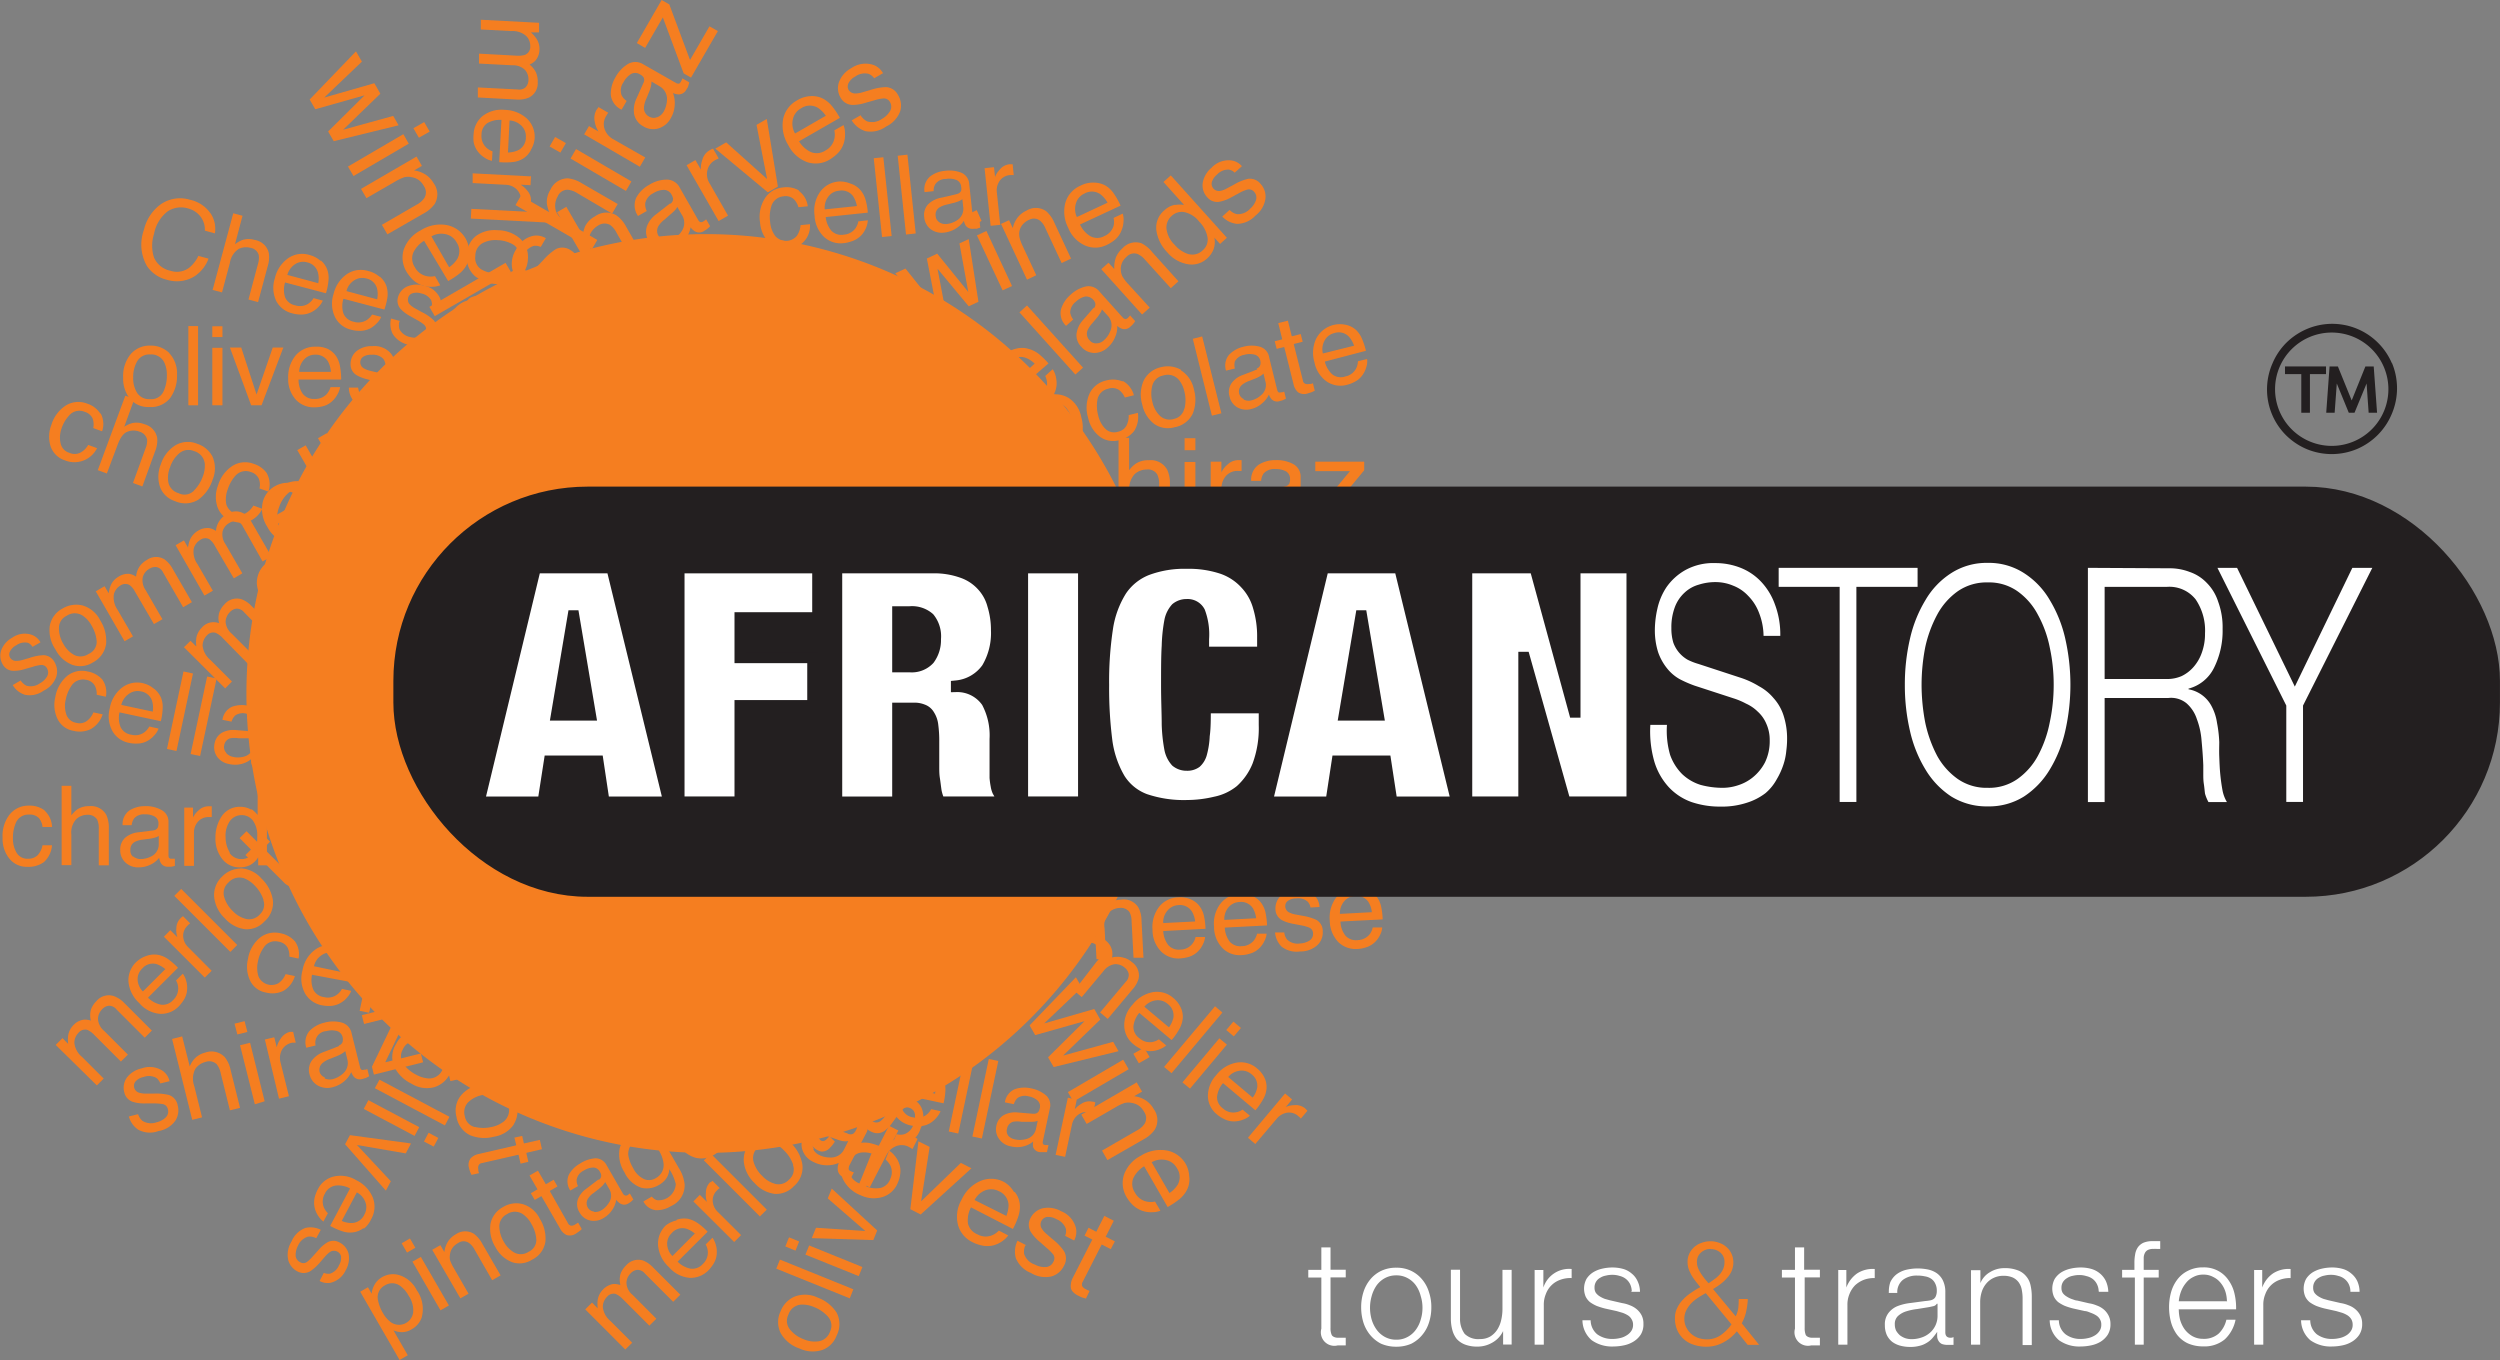 <?xml version="1.0" encoding="UTF-8"?> <svg xmlns="http://www.w3.org/2000/svg" id="Layer_1" data-name="Layer 1" width="231.62" height="126" viewBox="0 0 231.62 126"><rect x="0" y="0" width="231.62" height="126" fill="#808080" stroke="none"/><defs><style> .cls-1, .cls-2 { fill: #f57e20; } .cls-2, .cls-5 { fill-rule: evenodd; } .cls-3 { fill: #231f20; } .cls-4, .cls-6 { fill: none; stroke: #231f20; stroke-miterlimit: 3.86; } .cls-4 { stroke-width: 1.59px; } .cls-5, .cls-7 { fill: #fff; } .cls-6 { stroke-width: 1.02px; } </style></defs><path class="cls-1" d="M100,51.47a1.51,1.51,0,0,0,.24.75,1.57,1.57,0,0,0,1.29.47,2,2,0,0,0,1-.23.79.79,0,0,0,.41-.74.62.62,0,0,0-.33-.57,4.13,4.13,0,0,0-.84-.28l-.78-.2a3.8,3.8,0,0,1-1.1-.41,1.23,1.23,0,0,1-.63-1.1,1.7,1.7,0,0,1,.59-1.34,2.41,2.41,0,0,1,1.61-.51,2.2,2.2,0,0,1,1.9.77,1.64,1.64,0,0,1,.36,1.06h-.93a1.14,1.14,0,0,0-.23-.61,1.5,1.5,0,0,0-1.17-.38,1.42,1.42,0,0,0-.85.21.66.66,0,0,0-.28.56.69.69,0,0,0,.37.61,2.35,2.35,0,0,0,.65.24l.65.16a5,5,0,0,1,1.41.49,1.33,1.33,0,0,1,.58,1.19,1.76,1.76,0,0,1-.6,1.34,2.49,2.49,0,0,1-1.8.57,2.46,2.46,0,0,1-1.85-.59,2.25,2.25,0,0,1-.58-1.46h1" transform="translate(-1.39 -4.69)"></path><path class="cls-1" d="M105,45.26h1v3a2.57,2.57,0,0,1,.63-.62,2.07,2.07,0,0,1,1.18-.31,1.74,1.74,0,0,1,1.72.88,3,3,0,0,1,.25,1.35V53.3h-1V49.62a2.08,2.08,0,0,0-.16-.95,1,1,0,0,0-1-.48,1.67,1.67,0,0,0-1.1.42,2,2,0,0,0-.5,1.59v3.1h-1v-8" transform="translate(-1.39 -4.69)"></path><path class="cls-2" d="M111.14,46.4V45.29h1V46.4Zm0,6.9V47.49h1V53.3Z" transform="translate(-1.39 -4.69)"></path><path class="cls-1" d="M113.61,47.46h.94v1a2.06,2.06,0,0,1,.56-.72,1.44,1.44,0,0,1,1-.42h.09l.22,0v1l-.16,0h-.16a1.41,1.41,0,0,0-1.14.48,1.69,1.69,0,0,0-.4,1.1V53.3h-1V47.46" transform="translate(-1.39 -4.69)"></path><path class="cls-2" d="M120.4,49.76a.54.54,0,0,0,.45-.28,1,1,0,0,0,.06-.38.79.79,0,0,0-.36-.73,1.89,1.89,0,0,0-1-.22,1.3,1.3,0,0,0-1.09.41,1.39,1.39,0,0,0-.23.68h-.92a1.68,1.68,0,0,1,.7-1.5,2.9,2.9,0,0,1,1.57-.42,3.2,3.2,0,0,1,1.67.39,1.32,1.32,0,0,1,.64,1.22v3.36a.44.44,0,0,0,.06.25q.06.09.27.09h.14l.18,0v.72a2.24,2.24,0,0,1-.35.09h-.33a.82.82,0,0,1-.74-.36,1.28,1.28,0,0,1-.16-.54,2.49,2.49,0,0,1-.87.69,2.65,2.65,0,0,1-1.23.28,1.82,1.82,0,0,1-1.33-.49,1.62,1.62,0,0,1-.52-1.23,1.56,1.56,0,0,1,.51-1.26,2.34,2.34,0,0,1,1.33-.55l1.57-.2m-2.07,2.65a1.12,1.12,0,0,0,.74.25,2.26,2.26,0,0,0,1-.24,1.36,1.36,0,0,0,.82-1.3v-.79a1.91,1.91,0,0,1-.47.19c-.19,0-.37.08-.55.11l-.6.07a2.19,2.19,0,0,0-.8.23.86.86,0,0,0-.45.81A.79.79,0,0,0,118.33,52.41Z" transform="translate(-1.39 -4.69)"></path><polyline class="cls-1" points="121.61 47.83 125.07 43.65 121.86 43.65 121.86 42.77 126.39 42.77 126.39 43.57 122.95 47.73 126.49 47.73 126.49 48.61 121.61 48.61 121.61 47.83"></polyline><path class="cls-1" d="M89.55,44a2.08,2.08,0,0,1,1,1.3l-.85.21a1.57,1.57,0,0,0-.55-.7,1.15,1.15,0,0,0-1-.1,1.28,1.28,0,0,0-1,1.11,3.43,3.43,0,0,0,.09,1.36A2.51,2.51,0,0,0,88,48.41a1.16,1.16,0,0,0,1.17.27,1.19,1.19,0,0,0,.78-.54,2,2,0,0,0,.21-1l.85-.21a2.36,2.36,0,0,1-.35,1.69,2.38,2.38,0,0,1-1.37.85,2.06,2.06,0,0,1-1.81-.34,3,3,0,0,1-1.07-1.71,3.18,3.18,0,0,1,.14-2.29A2.17,2.17,0,0,1,88,43.93a2.26,2.26,0,0,1,1.53.07" transform="translate(-1.39 -4.69)"></path><path class="cls-1" d="M90.49,41.39l.88-.21L92,43.83a2.59,2.59,0,0,1,.42-.69,2,2,0,0,1,1-.54,1.62,1.62,0,0,1,1.73.41,2.76,2.76,0,0,1,.51,1.14l.83,3.33-.89.23-.82-3.28a1.88,1.88,0,0,0-.35-.8,1,1,0,0,0-1-.2,1.5,1.5,0,0,0-.89.62,1.87,1.87,0,0,0-.09,1.52l.69,2.75-.88.22-1.78-7.15" transform="translate(-1.39 -4.69)"></path><path class="cls-2" d="M100.38,41.55a2.69,2.69,0,0,1,1.19,1.8,3.45,3.45,0,0,1-.1,2.22,2.28,2.28,0,0,1-1.69,1.3,2.26,2.26,0,0,1-1.88-.3,3,3,0,0,1-1.11-1.79,3.19,3.19,0,0,1,.14-2.25,2.26,2.26,0,0,1,1.59-1.22,2.4,2.4,0,0,1,1.86.24m.32,3.59a3.23,3.23,0,0,0,0-1.54,2.54,2.54,0,0,0-.53-1.12,1.35,1.35,0,0,0-1.44-.41,1.3,1.3,0,0,0-1,.9,2.88,2.88,0,0,0,0,1.57,2.53,2.53,0,0,0,.71,1.29,1.31,1.31,0,0,0,1.29.26A1.22,1.22,0,0,0,100.7,45.14Z" transform="translate(-1.39 -4.69)"></path><path class="cls-1" d="M105.44,40a2.1,2.1,0,0,1,1,1.31l-.84.21a1.66,1.66,0,0,0-.55-.71,1.15,1.15,0,0,0-1-.1,1.26,1.26,0,0,0-1,1.11,3.3,3.3,0,0,0,.09,1.37,2.51,2.51,0,0,0,.66,1.23,1.16,1.16,0,0,0,1.17.27,1.15,1.15,0,0,0,.77-.54,1.93,1.93,0,0,0,.22-1l.85-.21a2.42,2.42,0,0,1-.35,1.69,2.37,2.37,0,0,1-1.37.84,2.06,2.06,0,0,1-1.81-.33,2.93,2.93,0,0,1-1.07-1.71,3.23,3.23,0,0,1,.13-2.29,2.23,2.23,0,0,1,1.5-1.19,2.37,2.37,0,0,1,1.53.07" transform="translate(-1.39 -4.69)"></path><path class="cls-2" d="M110.8,39A2.71,2.71,0,0,1,112,40.75a3.49,3.49,0,0,1-.09,2.23,2.29,2.29,0,0,1-1.69,1.29,2.21,2.21,0,0,1-1.89-.3,3,3,0,0,1-1.11-1.79,3.2,3.2,0,0,1,.14-2.25,2.33,2.33,0,0,1,1.59-1.22,2.48,2.48,0,0,1,1.87.25m.31,3.59a3.26,3.26,0,0,0,0-1.55,2.66,2.66,0,0,0-.52-1.12,1.35,1.35,0,0,0-1.45-.4,1.28,1.28,0,0,0-1,.9,2.94,2.94,0,0,0,0,1.56,2.52,2.52,0,0,0,.71,1.29,1.31,1.31,0,0,0,1.29.27A1.23,1.23,0,0,0,111.11,42.55Z" transform="translate(-1.39 -4.69)"></path><polyline class="cls-1" points="110.51 31.39 111.38 31.17 113.16 38.29 112.28 38.51 110.51 31.39"></polyline><path class="cls-2" d="M117.82,38.83a.49.49,0,0,0,.34-.35.87.87,0,0,0,0-.35.75.75,0,0,0-.48-.57,1.85,1.85,0,0,0-1,0,1.23,1.23,0,0,0-.88.61,1.25,1.25,0,0,0,0,.66l-.82.2a1.55,1.55,0,0,1,.29-1.48,2.65,2.65,0,0,1,1.3-.73,2.89,2.89,0,0,1,1.57,0,1.21,1.21,0,0,1,.84,1l.74,3a.52.52,0,0,0,.11.21.31.31,0,0,0,.26,0l.13,0,.15-.06.16.65-.29.15-.29.08a.72.72,0,0,1-.73-.15,1.34,1.34,0,0,1-.27-.45,2.26,2.26,0,0,1-.62.8,2.36,2.36,0,0,1-1,.53,1.71,1.71,0,0,1-1.29-.14,1.51,1.51,0,0,1-.73-1,1.43,1.43,0,0,1,.17-1.23,2.13,2.13,0,0,1,1.06-.78l1.34-.52m-1.24,2.81a1,1,0,0,0,.7.06,2,2,0,0,0,.84-.44,1.21,1.21,0,0,0,.44-1.33l-.17-.71a1.36,1.36,0,0,1-.37.27,2.81,2.81,0,0,1-.47.22l-.51.2a2.33,2.33,0,0,0-.67.38.81.81,0,0,0-.22.83A.72.72,0,0,0,116.58,41.64Z" transform="translate(-1.39 -4.69)"></path><path class="cls-1" d="M119.83,34.62l.88-.22.36,1.45.83-.21.18.71-.83.21.85,3.38a.36.36,0,0,0,.27.32.76.76,0,0,0,.35,0l.14,0,.17-.06.17.69-.3.14-.35.11a1,1,0,0,1-.9-.11,1.37,1.37,0,0,1-.42-.76l-.86-3.43-.7.17-.18-.71.7-.17-.36-1.45" transform="translate(-1.39 -4.69)"></path><path class="cls-2" d="M126.84,36.72a2.29,2.29,0,0,0-.48-.84,1.29,1.29,0,0,0-1.35-.33,1.37,1.37,0,0,0-.9.69,1.68,1.68,0,0,0-.16,1.2l2.89-.72M126,34.77a2,2,0,0,1,1,.47,2.36,2.36,0,0,1,.57.83,6.25,6.25,0,0,1,.37,1.12l-3.81,1a2.35,2.35,0,0,0,.69,1.18,1.26,1.26,0,0,0,1.2.2,1.42,1.42,0,0,0,1-.72,1.61,1.61,0,0,0,.18-.69l.85-.21a1.76,1.76,0,0,1-.06.7,2.3,2.3,0,0,1-.29.67,2,2,0,0,1-.85.77,3.1,3.1,0,0,1-.69.26,2.28,2.28,0,0,1-1.82-.29,2.84,2.84,0,0,1-1.17-1.81,3.07,3.07,0,0,1,.17-2.2A2.47,2.47,0,0,1,126,34.77Z" transform="translate(-1.39 -4.69)"></path><path class="cls-1" d="M24.22,68.94A42.56,42.56,0,1,1,66.78,111.5,42.56,42.56,0,0,1,24.22,68.94" transform="translate(-1.39 -4.69)"></path><path class="cls-2" d="M17.08,37.42a2.72,2.72,0,0,1,.71,2,3.48,3.48,0,0,1-.63,2.14,2.28,2.28,0,0,1-1.95.84,2.21,2.21,0,0,1-1.76-.74,3,3,0,0,1-.65-2,3.19,3.19,0,0,1,.69-2.15,2.3,2.3,0,0,1,1.84-.8,2.43,2.43,0,0,1,1.75.69M16.52,41a3.44,3.44,0,0,0,.33-1.51,2.67,2.67,0,0,0-.24-1.22,1.34,1.34,0,0,0-1.31-.74,1.29,1.29,0,0,0-1.2.63,2.9,2.9,0,0,0-.37,1.52,2.52,2.52,0,0,0,.37,1.42,1.32,1.32,0,0,0,1.19.57A1.24,1.24,0,0,0,16.52,41Z" transform="translate(-1.39 -4.69)"></path><rect class="cls-1" x="17.45" y="30.21" width="0.9" height="7.34"></rect><path class="cls-2" d="M21.06,35.92v-1H22v1Zm0,6.32V36.91H22v5.33Z" transform="translate(-1.39 -4.69)"></path><polyline class="cls-1" points="22.35 32.2 23.77 36.55 25.27 32.2 26.25 32.2 24.23 37.55 23.27 37.55 21.3 32.2 22.35 32.2"></polyline><path class="cls-2" d="M32.05,39.14a2.5,2.5,0,0,0-.26-.94,1.32,1.32,0,0,0-1.23-.65,1.36,1.36,0,0,0-1,.45,1.72,1.72,0,0,0-.45,1.14h3M31.72,37a2,2,0,0,1,.81.69,2.37,2.37,0,0,1,.36.94A6.5,6.5,0,0,1,33,39.85H29.05a2.26,2.26,0,0,0,.38,1.31,1.29,1.29,0,0,0,1.12.49,1.43,1.43,0,0,0,1.12-.46,1.61,1.61,0,0,0,.34-.63h.89a2.05,2.05,0,0,1-.24.66,2.33,2.33,0,0,1-.44.59,2,2,0,0,1-1,.54,3.36,3.36,0,0,1-.74.08,2.26,2.26,0,0,1-1.69-.72,2.82,2.82,0,0,1-.7-2,3.13,3.13,0,0,1,.7-2.1,2.34,2.34,0,0,1,1.83-.8A2.45,2.45,0,0,1,31.72,37Z" transform="translate(-1.39 -4.69)"></path><path class="cls-1" d="M34.57,40.56a1.37,1.37,0,0,0,.23.69,1.42,1.42,0,0,0,1.18.44,1.82,1.82,0,0,0,.88-.22.73.73,0,0,0,.38-.67.57.57,0,0,0-.31-.53,3.38,3.38,0,0,0-.77-.25l-.71-.18a3.69,3.69,0,0,1-1-.38,1.14,1.14,0,0,1-.58-1,1.54,1.54,0,0,1,.54-1.23,2.23,2.23,0,0,1,1.48-.47,2,2,0,0,1,1.74.71,1.54,1.54,0,0,1,.33,1H37.1a1.05,1.05,0,0,0-.22-.56,1.37,1.37,0,0,0-1.07-.35,1.32,1.32,0,0,0-.78.19.62.62,0,0,0-.26.52.64.64,0,0,0,.35.56,2.38,2.38,0,0,0,.59.22l.59.14a4.52,4.52,0,0,1,1.3.46,1.2,1.2,0,0,1,.53,1.08,1.68,1.68,0,0,1-.55,1.24,2.33,2.33,0,0,1-1.65.51,2.22,2.22,0,0,1-1.69-.54,2,2,0,0,1-.53-1.34h.86" transform="translate(-1.39 -4.69)"></path><path class="cls-1" d="M10.72,43a2.08,2.08,0,0,1,.13,1.65l-.82-.3a1.66,1.66,0,0,0-.06-.89,1.17,1.17,0,0,0-.75-.62,1.25,1.25,0,0,0-1.44.36,3.31,3.31,0,0,0-.69,1.19A2.5,2.5,0,0,0,7,45.75a1.16,1.16,0,0,0,.81.89,1.2,1.2,0,0,0,1,0,1.8,1.8,0,0,0,.75-.73l.82.3A2.33,2.33,0,0,1,9,47.4a2.34,2.34,0,0,1-1.6-.06,2.07,2.07,0,0,1-1.32-1.29,3,3,0,0,1,.07-2,3.25,3.25,0,0,1,1.4-1.83,2.22,2.22,0,0,1,1.9-.14,2.29,2.29,0,0,1,1.23.92" transform="translate(-1.39 -4.69)"></path><path class="cls-1" d="M13,41.35l.84.3-.94,2.58a2.55,2.55,0,0,1,.74-.34,1.93,1.93,0,0,1,1.12.1,1.61,1.61,0,0,1,1.2,1.31,2.73,2.73,0,0,1-.21,1.23l-1.17,3.23-.87-.32,1.15-3.17a1.83,1.83,0,0,0,.16-.86,1,1,0,0,0-.72-.73,1.49,1.49,0,0,0-1.08,0c-.38.13-.68.54-.93,1.21l-1,2.67-.84-.31L13,41.35" transform="translate(-1.39 -4.69)"></path><path class="cls-2" d="M21.08,47a2.71,2.71,0,0,1,0,2.15A3.58,3.58,0,0,1,19.74,51a2.31,2.31,0,0,1-2.13.12,2.17,2.17,0,0,1-1.39-1.3,3,3,0,0,1,.07-2.11,3.2,3.2,0,0,1,1.38-1.78,2.26,2.26,0,0,1,2-.12A2.41,2.41,0,0,1,21.08,47m-1.74,3.16a3.5,3.5,0,0,0,.83-1.3,2.74,2.74,0,0,0,.19-1.23,1.37,1.37,0,0,0-1-1.15,1.31,1.31,0,0,0-1.34.19,2.82,2.82,0,0,0-.87,1.3A2.52,2.52,0,0,0,17,49.44a1.33,1.33,0,0,0,.93.94A1.22,1.22,0,0,0,19.34,50.17Z" transform="translate(-1.39 -4.69)"></path><path class="cls-1" d="M26.13,48.58a2.11,2.11,0,0,1,.13,1.66l-.83-.3a1.48,1.48,0,0,0-.06-.89,1.16,1.16,0,0,0-.75-.63,1.28,1.28,0,0,0-1.44.37A3.4,3.4,0,0,0,22.5,50a2.56,2.56,0,0,0-.15,1.39,1.33,1.33,0,0,0,1.77.87,2,2,0,0,0,.75-.73l.82.3A2.37,2.37,0,0,1,24.45,53a2.31,2.31,0,0,1-1.61-.07,2.05,2.05,0,0,1-1.31-1.29,2.92,2.92,0,0,1,.07-2A3.22,3.22,0,0,1,23,47.81a2.21,2.21,0,0,1,1.91-.14,2.28,2.28,0,0,1,1.23.91" transform="translate(-1.39 -4.69)"></path><path class="cls-2" d="M31.17,50.69a2.67,2.67,0,0,1,0,2.15,3.55,3.55,0,0,1-1.32,1.79,2.28,2.28,0,0,1-2.13.13,2.25,2.25,0,0,1-1.39-1.3,2.93,2.93,0,0,1,.08-2.11,3.17,3.17,0,0,1,1.37-1.79,2.32,2.32,0,0,1,2-.12,2.39,2.39,0,0,1,1.41,1.25m-1.74,3.15a3.42,3.42,0,0,0,.83-1.3,2.74,2.74,0,0,0,.19-1.23,1.34,1.34,0,0,0-1-1.14,1.28,1.28,0,0,0-1.34.18,2.87,2.87,0,0,0-.87,1.3,2.52,2.52,0,0,0-.14,1.46,1.34,1.34,0,0,0,.93,1A1.24,1.24,0,0,0,29.43,53.84Z" transform="translate(-1.39 -4.69)"></path><polyline class="cls-1" points="32.31 44.23 33.15 44.54 30.64 51.44 29.8 51.13 32.31 44.23"></polyline><path class="cls-2" d="M37.08,54.51a.49.49,0,0,0,.47-.1.75.75,0,0,0,.18-.31.72.72,0,0,0-.08-.73,1.75,1.75,0,0,0-.81-.52,1.2,1.2,0,0,0-1.07,0,1.26,1.26,0,0,0-.41.52l-.79-.29A1.53,1.53,0,0,1,35.64,52a2.71,2.71,0,0,1,1.48.12,3.06,3.06,0,0,1,1.32.86,1.23,1.23,0,0,1,.16,1.26l-1.05,2.89a.5.5,0,0,0,0,.23.29.29,0,0,0,.21.17l.12,0,.16,0-.22.62-.33,0-.29-.09a.76.76,0,0,1-.52-.54,1.34,1.34,0,0,1,0-.52,2.32,2.32,0,0,1-1,.32,2.6,2.6,0,0,1-1.16-.14,1.73,1.73,0,0,1-1-.84,1.5,1.5,0,0,1,0-1.23,1.46,1.46,0,0,1,.83-.93,2.16,2.16,0,0,1,1.32-.05l1.41.32m-2.62,1.64a1.12,1.12,0,0,0,.56.44,2.12,2.12,0,0,0,.94.11,1.24,1.24,0,0,0,1.11-.87l.25-.68a1.36,1.36,0,0,1-.46,0,3.89,3.89,0,0,1-.51-.08L35.81,55a2.14,2.14,0,0,0-.76-.06.78.78,0,0,0-.64.56A.77.77,0,0,0,34.46,56.15Z" transform="translate(-1.39 -4.69)"></path><path class="cls-1" d="M41.1,52.14l.85.31-.51,1.4.8.3-.25.69-.8-.3L40,57.83a.35.35,0,0,0,0,.41.66.66,0,0,0,.31.17l.13.05.17,0-.25.67-.32,0a2.79,2.79,0,0,1-.35-.11,1,1,0,0,1-.69-.59,1.48,1.48,0,0,1,.07-.87l1.22-3.33L39.65,54l.26-.69.68.24.51-1.4" transform="translate(-1.39 -4.69)"></path><path class="cls-2" d="M45.73,57.81a2.42,2.42,0,0,0,.08-1,1.31,1.31,0,0,0-.94-1,1.35,1.35,0,0,0-1.13.07,1.65,1.65,0,0,0-.8.91l2.79,1m.41-2.09a2.1,2.1,0,0,1,.53.93,2.44,2.44,0,0,1,0,1,5.59,5.59,0,0,1-.33,1.14l-3.68-1.35a2.35,2.35,0,0,0-.09,1.37,1.34,1.34,0,0,0,.88.84,1.44,1.44,0,0,0,1.22-.06,1.49,1.49,0,0,0,.53-.47l.83.31a2.07,2.07,0,0,1-.45.54,2.21,2.21,0,0,1-.61.4,2.08,2.08,0,0,1-1.14.16,2.71,2.71,0,0,1-.72-.18,2.22,2.22,0,0,1-1.34-1.26,2.86,2.86,0,0,1,0-2.15,3.13,3.13,0,0,1,1.38-1.73,2.31,2.31,0,0,1,2-.13A2.47,2.47,0,0,1,46.14,55.72Z" transform="translate(-1.39 -4.69)"></path><path class="cls-1" d="M3.3,67.73a1.41,1.41,0,0,0,.54.49A1.44,1.44,0,0,0,5.08,68a1.72,1.72,0,0,0,.66-.62.75.75,0,0,0,0-.78.57.57,0,0,0-.53-.3,3.5,3.5,0,0,0-.79.17l-.71.2a3.24,3.24,0,0,1-1.06.17,1.12,1.12,0,0,1-1-.58,1.56,1.56,0,0,1-.14-1.34,2.18,2.18,0,0,1,1-1.14,2,2,0,0,1,1.86-.26,1.52,1.52,0,0,1,.77.68l-.74.42A1,1,0,0,0,4,64.25a1.36,1.36,0,0,0-1.11.23,1.28,1.28,0,0,0-.57.56.58.58,0,0,0,0,.57.63.63,0,0,0,.58.31,2.06,2.06,0,0,0,.62-.1l.59-.17a4.48,4.48,0,0,1,1.35-.26,1.22,1.22,0,0,1,1,.68,1.68,1.68,0,0,1,.14,1.34,2.3,2.3,0,0,1-1.17,1.27,2.19,2.19,0,0,1-1.73.38,2,2,0,0,1-1.13-.9l.74-.43" transform="translate(-1.39 -4.69)"></path><path class="cls-2" d="M9.06,60.79a2.68,2.68,0,0,1,1.63,1.4,3.49,3.49,0,0,1,.53,2.16A2.3,2.3,0,0,1,10,66.06a2.2,2.2,0,0,1-1.9.23,2.92,2.92,0,0,1-1.56-1.41A3.18,3.18,0,0,1,6,62.68,2.28,2.28,0,0,1,7.2,61.06a2.45,2.45,0,0,1,1.86-.27m1.29,3.36a3.28,3.28,0,0,0-.46-1.47,2.58,2.58,0,0,0-.82-.94,1.34,1.34,0,0,0-1.5,0,1.25,1.25,0,0,0-.72,1.14,2.82,2.82,0,0,0,.43,1.5,2.5,2.5,0,0,0,1,1,1.32,1.32,0,0,0,1.31-.1A1.23,1.23,0,0,0,10.35,64.15Z" transform="translate(-1.39 -4.69)"></path><path class="cls-1" d="M10.31,59.45l.77-.45.38.66a3.07,3.07,0,0,1,.21-.79,1.76,1.76,0,0,1,.72-.76,1.57,1.57,0,0,1,1-.25,1.65,1.65,0,0,1,.61.26,2,2,0,0,1,.29-.9,2,2,0,0,1,.69-.64,1.48,1.48,0,0,1,1.66-.06,2.71,2.71,0,0,1,.75.88l1.78,3.08-.81.47-1.86-3.22a.87.87,0,0,0-.6-.5,1,1,0,0,0-.66.15,1.28,1.28,0,0,0-.62.77,1.58,1.58,0,0,0,.26,1.21l1.56,2.7-.79.45-1.75-3a1.8,1.8,0,0,0-.51-.62.8.8,0,0,0-.85.05,1.33,1.33,0,0,0-.6.81,2,2,0,0,0,.35,1.45l1.42,2.45-.78.45-2.67-4.63" transform="translate(-1.39 -4.69)"></path><path class="cls-1" d="M17.66,55.2l.77-.44.38.66a2.86,2.86,0,0,1,.21-.79,1.84,1.84,0,0,1,.72-.77,1.62,1.62,0,0,1,1.05-.24,1.65,1.65,0,0,1,.61.26,1.85,1.85,0,0,1,.3-.9,1.91,1.91,0,0,1,.68-.64A1.48,1.48,0,0,1,24,52.28a2.56,2.56,0,0,1,.75.87l1.78,3.09-.81.47L23.9,53.49a.89.89,0,0,0-.6-.51,1.08,1.08,0,0,0-.66.16,1.3,1.3,0,0,0-.62.76,1.57,1.57,0,0,0,.27,1.22l1.55,2.69-.79.46-1.75-3a1.8,1.8,0,0,0-.51-.62.77.77,0,0,0-.84.06,1.31,1.31,0,0,0-.61.81,1.94,1.94,0,0,0,.35,1.44l1.42,2.46-.78.45L17.66,55.2" transform="translate(-1.39 -4.69)"></path><path class="cls-2" d="M29.31,51.08a2.49,2.49,0,0,0-.69-.69,1.32,1.32,0,0,0-1.4.06,1.36,1.36,0,0,0-.67.91,1.72,1.72,0,0,0,.18,1.2l2.58-1.48M28,49.42a2.08,2.08,0,0,1,1.05.19,2.62,2.62,0,0,1,.79.64,7.06,7.06,0,0,1,.65,1l-3.39,2a2.24,2.24,0,0,0,1,.94A1.27,1.27,0,0,0,29.26,54,1.45,1.45,0,0,0,30,53a1.7,1.7,0,0,0,0-.71l.76-.45a1.93,1.93,0,0,1,.13.69,2.09,2.09,0,0,1-.09.73,2.11,2.11,0,0,1-.6,1,3.19,3.19,0,0,1-.6.43,2.22,2.22,0,0,1-1.83.22,2.85,2.85,0,0,1-1.62-1.42,3,3,0,0,1-.44-2.16,2.3,2.3,0,0,1,1.18-1.61A2.39,2.39,0,0,1,28,49.42Z" transform="translate(-1.39 -4.69)"></path><polyline class="cls-1" points="27.54 41.7 28.32 41.26 31.99 47.61 31.21 48.06 27.54 41.7"></polyline><path class="cls-2" d="M30.85,45.29l.8-.46.5.88-.79.46-.51-.88m1,1.74.79-.45,2.67,4.61-.8.46Z" transform="translate(-1.39 -4.69)"></path><path class="cls-2" d="M38.08,46a2.11,2.11,0,0,0-.69-.68,1.28,1.28,0,0,0-1.39.05,1.35,1.35,0,0,0-.67.91,1.61,1.61,0,0,0,.18,1.2L38.08,46m-1.33-1.65a1.92,1.92,0,0,1,1,.19,2.31,2.31,0,0,1,.78.63,6.65,6.65,0,0,1,.66,1l-3.4,2a2.38,2.38,0,0,0,1,.94A1.28,1.28,0,0,0,38,48.93a1.39,1.39,0,0,0,.74-1,1.42,1.42,0,0,0,0-.71l.77-.44a1.88,1.88,0,0,1,.13.69,2.4,2.4,0,0,1-.09.73,2.1,2.1,0,0,1-.61,1,3.62,3.62,0,0,1-.59.44,2.3,2.3,0,0,1-1.83.22,2.83,2.83,0,0,1-1.62-1.42,3.12,3.12,0,0,1-.45-2.16,2.33,2.33,0,0,1,1.19-1.62A2.38,2.38,0,0,1,36.75,44.36Z" transform="translate(-1.39 -4.69)"></path><path class="cls-1" d="M38.71,43.05l.74-.43.46.8A2,2,0,0,1,40,42.6a1.31,1.31,0,0,1,.62-.81l.08,0,.18-.08.48.82-.14.06-.13.07a1.24,1.24,0,0,0-.68.9,1.49,1.49,0,0,0,.18,1l1.54,2.67-.78.45-2.67-4.64" transform="translate(-1.39 -4.69)"></path><path class="cls-1" d="M5.52,79.79a2.14,2.14,0,0,1,.69,1.52H5.33A1.55,1.55,0,0,0,5,80.49a1.16,1.16,0,0,0-.92-.33A1.25,1.25,0,0,0,2.83,81a3.31,3.31,0,0,0-.24,1.34,2.52,2.52,0,0,0,.34,1.36A1.16,1.16,0,0,0,4,84.25a1.2,1.2,0,0,0,.89-.34A1.88,1.88,0,0,0,5.33,83h.88a2.36,2.36,0,0,1-.75,1.56A2.45,2.45,0,0,1,3.92,85a2.06,2.06,0,0,1-1.67-.77,2.91,2.91,0,0,1-.62-1.92,3.19,3.19,0,0,1,.68-2.19,2.23,2.23,0,0,1,1.74-.79,2.32,2.32,0,0,1,1.47.44" transform="translate(-1.39 -4.69)"></path><path class="cls-1" d="M7.07,77.49H8v2.74a2.75,2.75,0,0,1,.58-.57,1.93,1.93,0,0,1,1.08-.28,1.61,1.61,0,0,1,1.58.81,2.8,2.8,0,0,1,.23,1.24v3.43h-.93V81.49a1.91,1.91,0,0,0-.15-.87,1,1,0,0,0-.92-.44,1.51,1.51,0,0,0-1,.39A1.81,1.81,0,0,0,8,82v2.84h-.9V77.49" transform="translate(-1.39 -4.69)"></path><path class="cls-2" d="M15.6,81.62a.51.51,0,0,0,.41-.26.82.82,0,0,0,.06-.35.71.71,0,0,0-.33-.66,1.71,1.71,0,0,0-.93-.21,1.18,1.18,0,0,0-1,.38,1.32,1.32,0,0,0-.22.62h-.84a1.54,1.54,0,0,1,.64-1.37,2.66,2.66,0,0,1,1.44-.39,2.89,2.89,0,0,1,1.53.36A1.22,1.22,0,0,1,17,80.86v3.08a.41.41,0,0,0,.05.23.31.31,0,0,0,.25.08h.13l.16,0v.67l-.32.07-.3,0a.73.73,0,0,1-.67-.33,1.23,1.23,0,0,1-.16-.5,2.24,2.24,0,0,1-.79.63,2.5,2.5,0,0,1-1.13.26A1.7,1.7,0,0,1,13,84.59a1.52,1.52,0,0,1-.47-1.13,1.47,1.47,0,0,1,.46-1.16,2.22,2.22,0,0,1,1.22-.5l1.44-.18m-1.9,2.43a1.07,1.07,0,0,0,.68.23,2.18,2.18,0,0,0,.92-.22,1.25,1.25,0,0,0,.75-1.2v-.72a1.33,1.33,0,0,1-.43.17,3.06,3.06,0,0,1-.51.1l-.54.07a2.13,2.13,0,0,0-.74.21.79.79,0,0,0-.41.75A.73.73,0,0,0,13.7,84.05Z" transform="translate(-1.39 -4.69)"></path><path class="cls-1" d="M18.41,79.51h.86v.92a2,2,0,0,1,.51-.65,1.33,1.33,0,0,1,.94-.39h.09l.2,0v1l-.15,0h-.14a1.28,1.28,0,0,0-1,.44,1.52,1.52,0,0,0-.36,1v3.08h-.9V79.51" transform="translate(-1.39 -4.69)"></path><path class="cls-2" d="M24.71,79.67a2.62,2.62,0,0,1,.55.53V77.49h.86v7.37h-.81v-.74a2,2,0,0,1-.74.71,2.12,2.12,0,0,1-1,.22A2,2,0,0,1,22,84.3a3,3,0,0,1-.65-2,3.52,3.52,0,0,1,.59-2,2,2,0,0,1,1.71-.86,1.92,1.92,0,0,1,1,.26m-2,4a1.31,1.31,0,0,0,1.17.58,1.23,1.23,0,0,0,1-.54,2.52,2.52,0,0,0,.4-1.54,2.3,2.3,0,0,0-.41-1.5,1.29,1.29,0,0,0-1-.49,1.34,1.34,0,0,0-1.1.52,2.37,2.37,0,0,0-.42,1.53A2.7,2.7,0,0,0,22.69,83.69Z" transform="translate(-1.39 -4.69)"></path><path class="cls-2" d="M31.32,80a2.69,2.69,0,0,1,.72,2,3.48,3.48,0,0,1-.63,2.14,2.29,2.29,0,0,1-2,.84,2.19,2.19,0,0,1-1.75-.74,3,3,0,0,1-.65-2,3.24,3.24,0,0,1,.68-2.15,2.31,2.31,0,0,1,1.84-.8,2.41,2.41,0,0,1,1.75.69m-.56,3.57a3.32,3.32,0,0,0,.34-1.51,2.67,2.67,0,0,0-.24-1.22,1.35,1.35,0,0,0-1.31-.74,1.29,1.29,0,0,0-1.2.63A2.9,2.9,0,0,0,28,82.29a2.52,2.52,0,0,0,.38,1.42,1.32,1.32,0,0,0,1.19.57A1.23,1.23,0,0,0,30.76,83.61Z" transform="translate(-1.39 -4.69)"></path><path class="cls-1" d="M33.07,79.51h.86v.76a2.37,2.37,0,0,1,.8-.68,2.23,2.23,0,0,1,.94-.2,1.55,1.55,0,0,1,1.54.79,2.8,2.8,0,0,1,.22,1.25v3.43h-.91V81.49a1.76,1.76,0,0,0-.15-.79.87.87,0,0,0-.87-.5,1.9,1.9,0,0,0-.52.06,1.4,1.4,0,0,0-.65.44,1.28,1.28,0,0,0-.29.55,3.41,3.41,0,0,0-.07.81v2.8h-.9V79.51" transform="translate(-1.39 -4.69)"></path><path class="cls-1" d="M38.73,79.51h.85v.76a2.39,2.39,0,0,1,.81-.68,2.2,2.2,0,0,1,.94-.2,1.56,1.56,0,0,1,1.54.79,2.8,2.8,0,0,1,.22,1.25v3.43h-.91V81.49A1.76,1.76,0,0,0,42,80.7a.87.87,0,0,0-.87-.5,1.86,1.86,0,0,0-.52.06,1.35,1.35,0,0,0-.65.44,1.43,1.43,0,0,0-.3.55,4.17,4.17,0,0,0-.06.81v2.8h-.9V79.51" transform="translate(-1.39 -4.69)"></path><path class="cls-2" d="M47.25,81.62a.51.51,0,0,0,.42-.26.82.82,0,0,0,.06-.35.71.71,0,0,0-.33-.66,1.75,1.75,0,0,0-.94-.21,1.18,1.18,0,0,0-1,.38,1.22,1.22,0,0,0-.21.62h-.84a1.54,1.54,0,0,1,.64-1.37,2.62,2.62,0,0,1,1.43-.39,3,3,0,0,1,1.54.36,1.21,1.21,0,0,1,.58,1.12v3.08a.41.41,0,0,0,.06.23.3.3,0,0,0,.24.08H49l.16,0v.67l-.32.07-.3,0a.75.75,0,0,1-.68-.33,1.41,1.41,0,0,1-.15-.5,2.44,2.44,0,0,1-.79.63,2.55,2.55,0,0,1-1.14.26,1.72,1.72,0,0,1-1.22-.45,1.52,1.52,0,0,1-.47-1.13,1.48,1.48,0,0,1,.47-1.16,2.22,2.22,0,0,1,1.22-.5l1.43-.18m-1.89,2.43a1,1,0,0,0,.67.23,2.11,2.11,0,0,0,.92-.22,1.25,1.25,0,0,0,.75-1.2v-.72a1.36,1.36,0,0,1-.42.17,3.52,3.52,0,0,1-.51.1l-.55.07a2.06,2.06,0,0,0-.73.21.78.78,0,0,0-.42.75A.74.74,0,0,0,45.36,84.05Z" transform="translate(-1.39 -4.69)"></path><path class="cls-1" d="M53.38,79.51h1c-.13.34-.41,1.12-.85,2.35-.32.92-.6,1.67-.82,2.25a14.63,14.63,0,0,1-1.1,2.49,1.23,1.23,0,0,1-1.09.45h-.3L50,87v-.82a2.13,2.13,0,0,0,.34.08l.19,0a.6.6,0,0,0,.36-.09.64.64,0,0,0,.2-.2,2.91,2.91,0,0,0,.18-.41c.1-.24.18-.43.22-.55l-2-5.5h1l1.43,4.36,1.44-4.36" transform="translate(-1.39 -4.69)"></path><path class="cls-2" d="M34.74,124.38l.74-.43.34.6a2.12,2.12,0,0,1,.23-.76,1.87,1.87,0,0,1,.75-.78,2,2,0,0,1,1.65-.16A2.73,2.73,0,0,1,40,124.22a3,3,0,0,1,.45,2.56,2,2,0,0,1-.91,1.06,1.73,1.73,0,0,1-1,.27,2.06,2.06,0,0,1-.7-.17l1.33,2.31-.76.44-3.64-6.31m4.9,1.9a2.37,2.37,0,0,0-.42-1.54,2.68,2.68,0,0,0-.69-.84,1.25,1.25,0,0,0-1.51-.12,1.23,1.23,0,0,0-.63,1.41,3.66,3.66,0,0,0,.46,1.17,2.75,2.75,0,0,0,.68.8,1.32,1.32,0,0,0,2.11-.88Z" transform="translate(-1.39 -4.69)"></path><path class="cls-2" d="M38.6,119.88l.77-.45.5.86-.77.45-.5-.86m1,1.7.78-.44,2.6,4.5-.78.45Z" transform="translate(-1.39 -4.69)"></path><path class="cls-1" d="M41.46,120.47l.73-.42.37.64a2.32,2.32,0,0,1,.35-1,2.07,2.07,0,0,1,.7-.64A1.54,1.54,0,0,1,45.3,119a2.83,2.83,0,0,1,.79.95l1.68,2.9-.78.45-1.64-2.85a1.74,1.74,0,0,0-.51-.6.87.87,0,0,0-1,0,1.89,1.89,0,0,0-.41.31,1.33,1.33,0,0,0-.34.69,1.37,1.37,0,0,0,0,.61,3.93,3.93,0,0,0,.34.71l1.37,2.38-.76.43-2.62-4.52" transform="translate(-1.39 -4.69)"></path><path class="cls-2" d="M49.82,116.25a2.6,2.6,0,0,1,1.59,1.37,3.39,3.39,0,0,1,.51,2.11,2.22,2.22,0,0,1-1.24,1.67,2.14,2.14,0,0,1-1.84.23,2.94,2.94,0,0,1-1.54-1.38,3.23,3.23,0,0,1-.47-2.16A2.27,2.27,0,0,1,48,116.52a2.34,2.34,0,0,1,1.82-.27m1.26,3.29a3.19,3.19,0,0,0-.45-1.44,2.55,2.55,0,0,0-.8-.92,1.31,1.31,0,0,0-1.47,0,1.27,1.27,0,0,0-.71,1.11,2.91,2.91,0,0,0,.43,1.47,2.54,2.54,0,0,0,1,1,1.29,1.29,0,0,0,1.29-.1A1.19,1.19,0,0,0,51.08,119.54Z" transform="translate(-1.39 -4.69)"></path><path class="cls-1" d="M50.46,113.59l.77-.44.73,1.26.72-.42.36.62-.72.42,1.7,3a.38.38,0,0,0,.35.22.75.75,0,0,0,.32-.12.35.35,0,0,1,.12-.07l.14-.1.34.6a1.21,1.21,0,0,1-.24.21l-.29.2a1,1,0,0,1-.88.14,1.34,1.34,0,0,1-.6-.6l-1.73-3-.62.35-.36-.62.62-.36-.73-1.26" transform="translate(-1.39 -4.69)"></path><path class="cls-2" d="M56.87,114a.47.47,0,0,0,.22-.42.64.64,0,0,0-.12-.32.71.71,0,0,0-.6-.4,1.68,1.68,0,0,0-.89.28,1.15,1.15,0,0,0-.66.81,1.13,1.13,0,0,0,.12.63l-.71.41a1.51,1.51,0,0,1-.13-1.48,2.59,2.59,0,0,1,1-1A3,3,0,0,1,56.6,112a1.19,1.19,0,0,1,1,.66l1.5,2.61a.41.41,0,0,0,.16.16.27.27,0,0,0,.25,0l.11-.07.12-.1.33.56-.24.22-.24.16a.72.72,0,0,1-.73,0,1.33,1.33,0,0,1-.38-.35,2.17,2.17,0,0,1-.36.92,2.4,2.4,0,0,1-.83.78,1.67,1.67,0,0,1-1.25.21,1.48,1.48,0,0,1-.95-.73,1.42,1.42,0,0,1-.17-1.2,2.15,2.15,0,0,1,.78-1l1.13-.86m-.42,3a1.09,1.09,0,0,0,.68-.14,2,2,0,0,0,.67-.64,1.19,1.19,0,0,0,.06-1.37l-.36-.62a1.61,1.61,0,0,1-.27.36c-.13.12-.25.23-.38.33l-.43.33a1.81,1.81,0,0,0-.52.53.8.8,0,0,0,0,.84A.75.75,0,0,0,56.45,116.94Z" transform="translate(-1.39 -4.69)"></path><path class="cls-2" d="M61.39,110.29a1.36,1.36,0,0,0-1.78,1.49,3.47,3.47,0,0,0,.45,1.15,2.13,2.13,0,0,0,1,1,1.16,1.16,0,0,0,1.07-.08,1.36,1.36,0,0,0,.73-1.41,2.86,2.86,0,0,0-.38-1.08,2.18,2.18,0,0,0-1.07-1m-.56-.76a2.08,2.08,0,0,1,.69.18l-.33-.57.7-.41,2.38,4.12a3.47,3.47,0,0,1,.53,1.51,2.1,2.1,0,0,1-1.26,2,2.5,2.5,0,0,1-1.42.38A1.48,1.48,0,0,1,61,116l.78-.45a1,1,0,0,0,.49.34A1.6,1.6,0,0,0,64,114.39a4.38,4.38,0,0,0-.6-1.38,1.73,1.73,0,0,1-.26.83,2.06,2.06,0,0,1-.75.66,2.14,2.14,0,0,1-1.59.23,2.68,2.68,0,0,1-1.55-1.42,3.06,3.06,0,0,1-.47-2.09,2,2,0,0,1,1-1.42A1.93,1.93,0,0,1,60.83,109.53Z" transform="translate(-1.39 -4.69)"></path><path class="cls-2" d="M67.18,108.16a2.35,2.35,0,0,0-.67-.67,1.29,1.29,0,0,0-1.36.05,1.35,1.35,0,0,0-.66.89,1.61,1.61,0,0,0,.17,1.18l2.52-1.45m-1.31-1.62a2,2,0,0,1,1,.19,2.48,2.48,0,0,1,.77.62,6,6,0,0,1,.64,1L65,110.23a2.29,2.29,0,0,0,1,.92,1.3,1.3,0,0,0,1.18-.13,1.39,1.39,0,0,0,.72-1,1.61,1.61,0,0,0,0-.69l.74-.43a1.77,1.77,0,0,1,.13.67,2.23,2.23,0,0,1-.09.71,2.11,2.11,0,0,1-.59,1,3,3,0,0,1-.58.42,2.21,2.21,0,0,1-1.79.22,2.77,2.77,0,0,1-1.58-1.39,3,3,0,0,1-.44-2.11,2.29,2.29,0,0,1,1.16-1.58A2.42,2.42,0,0,1,65.87,106.54Z" transform="translate(-1.39 -4.69)"></path><path class="cls-1" d="M14.17,107.88a1.4,1.4,0,0,0,.41.65,1.51,1.51,0,0,0,1.31.14,1.78,1.78,0,0,0,.84-.44.75.75,0,0,0,.21-.78.59.59,0,0,0-.44-.46,4.41,4.41,0,0,0-.85-.07h-.77a3.67,3.67,0,0,1-1.13-.13,1.19,1.19,0,0,1-.84-.88,1.62,1.62,0,0,1,.24-1.39,2.33,2.33,0,0,1,1.38-.85,2.17,2.17,0,0,1,2,.28,1.62,1.62,0,0,1,.57.91l-.86.21a1.14,1.14,0,0,0-.36-.51,1.42,1.42,0,0,0-1.18-.09,1.33,1.33,0,0,0-.74.4.63.63,0,0,0-.14.59.69.69,0,0,0,.5.48,2.21,2.21,0,0,0,.65.07h.64a5.15,5.15,0,0,1,1.44.13,1.25,1.25,0,0,1,.81,1,1.75,1.75,0,0,1-.24,1.4,2.38,2.38,0,0,1-1.55.94,2.27,2.27,0,0,1-1.86-.12,2.12,2.12,0,0,1-.88-1.23l.88-.22" transform="translate(-1.39 -4.69)"></path><path class="cls-1" d="M17.36,100.94l.91-.23.7,2.79a2.3,2.3,0,0,1,.44-.72,2,2,0,0,1,1-.57,1.68,1.68,0,0,1,1.81.43,2.8,2.8,0,0,1,.54,1.2l.87,3.49-.94.23-.85-3.43a2.07,2.07,0,0,0-.37-.84,1,1,0,0,0-1.05-.21,1.61,1.61,0,0,0-.94.65,2,2,0,0,0-.09,1.59l.72,2.89-.91.23-1.87-7.5" transform="translate(-1.39 -4.69)"></path><path class="cls-2" d="M23.12,99.53l.93-.23.26,1-.93.23-.26-1m.51,2,.93-.23,1.35,5.42L25,107Z" transform="translate(-1.39 -4.69)"></path><path class="cls-1" d="M25.93,101l.87-.21.23.94a2.1,2.1,0,0,1,.36-.8,1.41,1.41,0,0,1,.86-.64h.09l.21,0,.24,1-.16,0-.14,0a1.37,1.37,0,0,0-1,.71,1.61,1.61,0,0,0-.11,1.12l.78,3.13-.92.23L25.93,101" transform="translate(-1.39 -4.69)"></path><path class="cls-2" d="M32.79,101.55a.5.5,0,0,0,.35-.37.92.92,0,0,0,0-.36.77.77,0,0,0-.51-.6,1.81,1.81,0,0,0-1,0,1.08,1.08,0,0,0-1,1.33l-.86.21a1.61,1.61,0,0,1,.3-1.56,2.8,2.8,0,0,1,1.37-.76,3,3,0,0,1,1.65,0,1.28,1.28,0,0,1,.88,1l.78,3.13a.42.42,0,0,0,.11.22.3.3,0,0,0,.27,0l.14,0,.15-.06.17.67a2.36,2.36,0,0,1-.3.16l-.31.09a.77.77,0,0,1-.77-.16,1.53,1.53,0,0,1-.28-.47,2.41,2.41,0,0,1-.64.84,2.63,2.63,0,0,1-1.09.56,1.81,1.81,0,0,1-1.35-.15,1.58,1.58,0,0,1-.77-1,1.5,1.5,0,0,1,.18-1.29,2.32,2.32,0,0,1,1.11-.82l1.42-.55m-1.31,3a1.16,1.16,0,0,0,.74.06,2.26,2.26,0,0,0,.88-.46,1.3,1.3,0,0,0,.46-1.41l-.18-.73a2.19,2.19,0,0,1-.39.28,3.71,3.71,0,0,1-.5.23l-.53.21a2.19,2.19,0,0,0-.7.4A.83.83,0,0,0,31,104,.78.78,0,0,0,31.48,104.51Z" transform="translate(-1.39 -4.69)"></path><polyline class="cls-1" points="34.46 98.83 36.72 94.12 33.73 94.87 33.52 94.05 37.74 93 37.93 93.75 35.69 98.42 38.99 97.6 39.2 98.42 34.64 99.56 34.46 98.83"></polyline><path class="cls-1" d="M6.55,101.5l.63-.63.53.54a3.1,3.1,0,0,1,0-.82,1.76,1.76,0,0,1,.49-.93,1.59,1.59,0,0,1,.95-.5,1.63,1.63,0,0,1,.66.09,2,2,0,0,1,0-1,1.93,1.93,0,0,1,.5-.79A1.48,1.48,0,0,1,12,97a2.62,2.62,0,0,1,.94.65l2.52,2.52-.66.66-2.63-2.63a.88.88,0,0,0-.71-.33,1,1,0,0,0-.6.32,1.28,1.28,0,0,0-.39.9,1.52,1.52,0,0,0,.57,1.11l2.2,2.2-.65.64-2.47-2.47a2,2,0,0,0-.65-.47.8.8,0,0,0-.81.28,1.32,1.32,0,0,0-.38.94,1.94,1.94,0,0,0,.72,1.3l2,2-.64.63L6.55,101.5" transform="translate(-1.39 -4.69)"></path><path class="cls-2" d="M16.73,94.5a2.49,2.49,0,0,0-.84-.49,1.3,1.3,0,0,0-1.33.42,1.34,1.34,0,0,0-.42,1,1.65,1.65,0,0,0,.49,1.12l2.1-2.1M15,93.24a2.09,2.09,0,0,1,1.07-.08,2.42,2.42,0,0,1,.92.41,6.61,6.61,0,0,1,.89.78l-2.78,2.77a2.31,2.31,0,0,0,1.2.65,1.27,1.27,0,0,0,1.14-.44,1.43,1.43,0,0,0,.46-1.12,1.49,1.49,0,0,0-.2-.68l.63-.63a2.05,2.05,0,0,1,.3.63,2.2,2.2,0,0,1,.1.73,2,2,0,0,1-.33,1.1,3.76,3.76,0,0,1-.46.58,2.26,2.26,0,0,1-1.71.68,2.8,2.8,0,0,1-1.94-1,3.05,3.05,0,0,1-1-2A2.33,2.33,0,0,1,14,93.83,2.58,2.58,0,0,1,15,93.24Z" transform="translate(-1.39 -4.69)"></path><path class="cls-1" d="M16.57,91.48l.6-.61.66.66a1.89,1.89,0,0,1-.1-.83,1.32,1.32,0,0,1,.39-.94s0,0,.06-.06l.16-.13.67.67-.12.09a.94.94,0,0,0-.1.1,1.27,1.27,0,0,0-.43,1,1.49,1.49,0,0,0,.45,1L21,94.63l-.64.63-3.78-3.78" transform="translate(-1.39 -4.69)"></path><polyline class="cls-1" points="16.15 83 16.79 82.36 21.98 87.55 21.34 88.19 16.15 83"></polyline><path class="cls-2" d="M23.66,85.14a2.71,2.71,0,0,1,1.94.93,3.53,3.53,0,0,1,1.07,2,2.28,2.28,0,0,1-.79,2,2.19,2.19,0,0,1-1.77.71,3,3,0,0,1-1.88-1,3.19,3.19,0,0,1-1-2,2.34,2.34,0,0,1,.73-1.87,2.43,2.43,0,0,1,1.73-.75m2.12,2.92A3.35,3.35,0,0,0,25,86.75a2.73,2.73,0,0,0-1-.69,1.36,1.36,0,0,0-1.45.4,1.3,1.3,0,0,0-.4,1.3,2.94,2.94,0,0,0,.81,1.34,2.5,2.5,0,0,0,1.27.74,1.32,1.32,0,0,0,1.24-.44A1.22,1.22,0,0,0,25.78,88.06Z" transform="translate(-1.39 -4.69)"></path><path class="cls-1" d="M23.59,82.34l.64-.64,1.06,1.06.6-.61.52.52-.6.61,2.47,2.47a.39.39,0,0,0,.4.13,1,1,0,0,0,.28-.21l.1-.1.11-.14.51.51-.19.27a2.91,2.91,0,0,1-.24.27,1,1,0,0,1-.83.38,1.41,1.41,0,0,1-.75-.44l-2.51-2.5-.51.51-.52-.52.51-.51-1.05-1.06" transform="translate(-1.39 -4.69)"></path><path class="cls-1" d="M10.85,67.62a2.08,2.08,0,0,1,.35,1.62l-.85-.18a1.64,1.64,0,0,0-.19-.87,1.13,1.13,0,0,0-.82-.52A1.27,1.27,0,0,0,8,68.24a3.49,3.49,0,0,0-.52,1.26,2.51,2.51,0,0,0,.06,1.4,1.16,1.16,0,0,0,.93.76,1.13,1.13,0,0,0,.93-.15,1.8,1.8,0,0,0,.64-.82l.86.18A2.39,2.39,0,0,1,9.8,72.24a2.37,2.37,0,0,1-1.6.16,2,2,0,0,1-1.48-1.1,3,3,0,0,1-.21-2,3.25,3.25,0,0,1,1.12-2,2.19,2.19,0,0,1,1.87-.4,2.34,2.34,0,0,1,1.35.73" transform="translate(-1.39 -4.69)"></path><path class="cls-2" d="M15.54,70.63a2.28,2.28,0,0,0-.06-1,1.3,1.3,0,0,0-1.07-.89A1.37,1.37,0,0,0,13.3,69a1.68,1.68,0,0,0-.67,1l2.91.62m.11-2.13a2.12,2.12,0,0,1,.66.85,2.32,2.32,0,0,1,.15,1,5.74,5.74,0,0,1-.17,1.17l-3.83-.82a2.32,2.32,0,0,0,.1,1.36,1.29,1.29,0,0,0,1,.71,1.42,1.42,0,0,0,1.2-.22,1.61,1.61,0,0,0,.46-.54l.86.19a1.83,1.83,0,0,1-.36.59,2.49,2.49,0,0,1-.56.49,2,2,0,0,1-1.1.31,2.84,2.84,0,0,1-.74-.07,2.24,2.24,0,0,1-1.5-1.06,2.86,2.86,0,0,1-.26-2.14,3.07,3.07,0,0,1,1.12-1.9,2.3,2.3,0,0,1,2-.41A2.41,2.41,0,0,1,15.65,68.5Z" transform="translate(-1.39 -4.69)"></path><polyline class="cls-1" points="17 62.21 17.88 62.4 16.35 69.58 15.47 69.39 17 62.21"></polyline><polyline class="cls-1" points="19.19 62.68 20.07 62.86 18.54 70.04 17.66 69.86 19.19 62.68"></polyline><path class="cls-2" d="M24.7,72.43a.48.48,0,0,0,.46-.17.74.74,0,0,0,.13-.32.72.72,0,0,0-.18-.72,1.68,1.68,0,0,0-.87-.4,1.22,1.22,0,0,0-1.06.16,1.29,1.29,0,0,0-.34.57L22,71.38a1.55,1.55,0,0,1,.91-1.22,2.76,2.76,0,0,1,1.49-.08,2.94,2.94,0,0,1,1.42.67A1.22,1.22,0,0,1,26.18,72l-.64,3a.38.38,0,0,0,0,.24c0,.06.1.1.22.13l.13,0h.16l-.14.65H25.6L25.3,76a.74.74,0,0,1-.59-.46,1.16,1.16,0,0,1-.05-.52,2.24,2.24,0,0,1-.9.45,2.43,2.43,0,0,1-1.17,0,1.7,1.7,0,0,1-1.1-.69,1.55,1.55,0,0,1-.22-1.21,1.44,1.44,0,0,1,.69-1,2.27,2.27,0,0,1,1.3-.24l1.44.12m-2.36,2a1.14,1.14,0,0,0,.62.36,2,2,0,0,0,.94,0,1.22,1.22,0,0,0,1-1L25,73a1.38,1.38,0,0,1-.45.09h-.52l-.54,0a2.19,2.19,0,0,0-.77,0,.8.8,0,0,0-.56.65A.77.77,0,0,0,22.34,74.42Z" transform="translate(-1.39 -4.69)"></path><path class="cls-1" d="M27.89,71l.84.18-.19.91a1.83,1.83,0,0,1,.64-.54,1.28,1.28,0,0,1,1-.18l.08,0,.2.06-.2.93-.14,0-.14,0a1.29,1.29,0,0,0-1.12.22,1.53,1.53,0,0,0-.56.9l-.64,3-.88-.18L27.89,71" transform="translate(-1.39 -4.69)"></path><polyline class="cls-1" points="33.53 5.71 30.04 9.04 34.68 7.71 35.24 8.68 31.79 12.02 36.43 10.74 36.93 11.61 30.92 13.08 30.4 12.18 33.78 8.83 29.21 10.12 28.69 9.22 32.98 4.76 33.53 5.71"></polyline><path class="cls-2" d="M40.69,16l.51.88-1,.57-.51-.88,1-.57m-1.93,1.12.5.88-5.12,3-.51-.88Z" transform="translate(-1.39 -4.69)"></path><path class="cls-1" d="M40,19.23l.48.83-.73.42a2.61,2.61,0,0,1,1.09.4,2.42,2.42,0,0,1,.73.79,1.73,1.73,0,0,1,.09,1.92,3.1,3.1,0,0,1-1.08.91l-3.3,1.9-.51-.88L40,23.65a1.92,1.92,0,0,0,.68-.58,1,1,0,0,0,0-1.11,1.91,1.91,0,0,0-.35-.47,1.5,1.5,0,0,0-.79-.38,1.45,1.45,0,0,0-.69,0,4.49,4.49,0,0,0-.81.38l-2.7,1.56-.5-.86,5.15-3" transform="translate(-1.39 -4.69)"></path><path class="cls-2" d="M43,29.45a2.67,2.67,0,0,0,.75-.76,1.45,1.45,0,0,0-.06-1.55,1.49,1.49,0,0,0-1-.75,1.81,1.81,0,0,0-1.33.2L43,29.45M44.87,28a2.18,2.18,0,0,1-.21,1.16A2.56,2.56,0,0,1,44,30a7.07,7.07,0,0,1-1.09.73L40.68,27a2.57,2.57,0,0,0-1,1.1,1.45,1.45,0,0,0,.14,1.34,1.61,1.61,0,0,0,1.08.83,1.76,1.76,0,0,0,.79,0l.49.85a2.08,2.08,0,0,1-.77.14,2.43,2.43,0,0,1-1.89-.77,4,4,0,0,1-.49-.66,2.52,2.52,0,0,1-.24-2,3.19,3.19,0,0,1,1.58-1.8,3.39,3.39,0,0,1,2.4-.49,2.58,2.58,0,0,1,1.79,1.31A2.66,2.66,0,0,1,44.87,28Z" transform="translate(-1.39 -4.69)"></path><polyline class="cls-1" points="46.84 24.35 47.34 25.21 40.28 29.29 39.78 28.43 46.84 24.35"></polyline><path class="cls-2" d="M47.12,36.21a.55.55,0,0,0,.48.25.93.93,0,0,0,.36-.13.8.8,0,0,0,.46-.69,2,2,0,0,0-.32-1,1.33,1.33,0,0,0-.92-.75,1.47,1.47,0,0,0-.72.14l-.47-.8a1.72,1.72,0,0,1,1.68-.15,2.9,2.9,0,0,1,1.17,1.16,3.29,3.29,0,0,1,.51,1.68,1.37,1.37,0,0,1-.75,1.18l-3,1.72a.53.53,0,0,0-.19.17.34.34,0,0,0,.06.29l.08.12a1.34,1.34,0,0,0,.11.14l-.64.37-.25-.26c0-.07-.11-.16-.18-.28a.85.85,0,0,1-.06-.84,1.46,1.46,0,0,1,.39-.42,2.53,2.53,0,0,1-1-.41,2.78,2.78,0,0,1-.88-1,1.88,1.88,0,0,1-.25-1.42,1.7,1.7,0,0,1,.83-1.08A1.64,1.64,0,0,1,45,34a2.48,2.48,0,0,1,1.17.9l1,1.28m-3.4-.47a1.19,1.19,0,0,0,.16.77,2.37,2.37,0,0,0,.72.76,1.37,1.37,0,0,0,1.57.06l.7-.4a1.77,1.77,0,0,1-.41-.31,3.86,3.86,0,0,1-.38-.44l-.37-.48a2.4,2.4,0,0,0-.6-.6.88.88,0,0,0-1,0A.83.83,0,0,0,43.72,35.74Z" transform="translate(-1.39 -4.69)"></path><path class="cls-1" d="M50.69,37.72l.48.82-.73.42a2.7,2.7,0,0,1,1.09.4,2.46,2.46,0,0,1,.73.8,1.73,1.73,0,0,1,.09,1.92,3.2,3.2,0,0,1-1.08.9L48,44.89,47.46,44l3.25-1.87a2.26,2.26,0,0,0,.68-.58,1,1,0,0,0,0-1.12A2.12,2.12,0,0,0,51,40a1.59,1.59,0,0,0-.78-.38,1.63,1.63,0,0,0-.7,0,5.57,5.57,0,0,0-.81.39L46,41.56l-.5-.87,5.15-3" transform="translate(-1.39 -4.69)"></path><path class="cls-2" d="M55.32,46.1a3,3,0,0,1-.2.81l2.6-1.5.48.83-7.09,4.09-.45-.78.72-.41a2.19,2.19,0,0,1-1.1-.32,2.32,2.32,0,0,1-.76-.82,2.22,2.22,0,0,1-.14-1.91,3.25,3.25,0,0,1,1.56-1.74,3.84,3.84,0,0,1,2.28-.56A2.2,2.2,0,0,1,55,45a2.11,2.11,0,0,1,.32,1.14m-5,.28a1.41,1.41,0,0,0,.09,1.45,1.36,1.36,0,0,0,1.08.69,2.82,2.82,0,0,0,1.71-.47,2.52,2.52,0,0,0,1.21-1.23,1.43,1.43,0,0,0-.09-1.26,1.52,1.52,0,0,0-1.12-.77,2.64,2.64,0,0,0-1.7.44A2.91,2.91,0,0,0,50.34,46.38Z" transform="translate(-1.39 -4.69)"></path><path class="cls-1" d="M53.74,51.16a1.49,1.49,0,0,0-.54.6,1.59,1.59,0,0,0,.24,1.38,1.94,1.94,0,0,0,.7.72.81.81,0,0,0,.86,0,.62.62,0,0,0,.33-.58,3.8,3.8,0,0,0-.18-.88l-.22-.79a3.88,3.88,0,0,1-.2-1.18,1.27,1.27,0,0,1,.65-1.12,1.7,1.7,0,0,1,1.48-.16,2.44,2.44,0,0,1,1.28,1.16,2.27,2.27,0,0,1,.28,2.07,1.69,1.69,0,0,1-.75.85l-.47-.82a1.21,1.21,0,0,0,.41-.51,1.54,1.54,0,0,0-.25-1.23,1.47,1.47,0,0,0-.62-.64.71.71,0,0,0-1,.68,2.36,2.36,0,0,0,.12.69l.19.65a5,5,0,0,1,.28,1.5,1.3,1.3,0,0,1-.75,1.11,1.8,1.8,0,0,1-1.49.16,2.56,2.56,0,0,1-1.42-1.3,2.48,2.48,0,0,1-.42-1.93,2.34,2.34,0,0,1,1-1.25l.48.83" transform="translate(-1.39 -4.69)"></path><path class="cls-1" d="M53,24.35l.86-.5,1.52,2.63a3.12,3.12,0,0,1,.24-.86,2.1,2.1,0,0,1,.89-.88,1.78,1.78,0,0,1,2-.09,3,3,0,0,1,.9,1.06L61.29,29l-.89.52-1.88-3.25a2,2,0,0,0-.62-.75,1.07,1.07,0,0,0-1.13.09,1.72,1.72,0,0,0-.76.93,2.05,2.05,0,0,0,.37,1.66L58,30.94l-.87.5L53,24.35" transform="translate(-1.39 -4.69)"></path><path class="cls-2" d="M63.49,23.58a.57.57,0,0,0,.26-.48,1.08,1.08,0,0,0-.14-.37.81.81,0,0,0-.69-.45,1.9,1.9,0,0,0-1,.31,1.35,1.35,0,0,0-.75.93,1.4,1.4,0,0,0,.14.72l-.81.46A1.72,1.72,0,0,1,60.34,23a2.93,2.93,0,0,1,1.17-1.17,3.12,3.12,0,0,1,1.67-.5,1.35,1.35,0,0,1,1.19.75l1.71,3a.39.39,0,0,0,.18.18.31.31,0,0,0,.28-.05l.13-.08.14-.12.37.64a2.52,2.52,0,0,1-.27.25,2.32,2.32,0,0,1-.28.18.79.79,0,0,1-.83.06,1.37,1.37,0,0,1-.43-.39,2.53,2.53,0,0,1-.41,1,2.77,2.77,0,0,1-.94.89,1.94,1.94,0,0,1-1.43.24,1.67,1.67,0,0,1-1.08-.83,1.63,1.63,0,0,1-.19-1.37,2.42,2.42,0,0,1,.89-1.16l1.28-1M63,27a1.12,1.12,0,0,0,.77-.16,2.2,2.2,0,0,0,.77-.72,1.37,1.37,0,0,0,0-1.56l-.4-.7a1.5,1.5,0,0,1-.31.4,4.88,4.88,0,0,1-.43.38L63,25a2.33,2.33,0,0,0-.59.61.88.88,0,0,0,0,.95A.83.83,0,0,0,63,27Z" transform="translate(-1.39 -4.69)"></path><path class="cls-1" d="M65,20l.82-.48.51.89a2.25,2.25,0,0,1,.13-.91,1.43,1.43,0,0,1,.7-.9l.08-.05.21-.09.53.91-.16.07-.14.07a1.41,1.41,0,0,0-.76,1,1.58,1.58,0,0,0,.21,1.16l1.71,3-.87.5L65,20" transform="translate(-1.39 -4.69)"></path><polyline class="cls-1" points="67.28 13.19 71.07 16.59 70.09 11.57 71.04 11.02 72.07 17.29 71.14 17.82 66.27 13.77 67.28 13.19"></polyline><path class="cls-2" d="M77.91,15.43a2.6,2.6,0,0,0-.76-.76,1.45,1.45,0,0,0-1.55.06,1.51,1.51,0,0,0-.75,1,1.81,1.81,0,0,0,.2,1.33l2.86-1.65M76.43,13.6a2.23,2.23,0,0,1,1.17.21,2.62,2.62,0,0,1,.87.71,7.07,7.07,0,0,1,.73,1.09l-3.78,2.17a2.54,2.54,0,0,0,1.1,1,1.45,1.45,0,0,0,1.35-.15,1.61,1.61,0,0,0,.82-1.07,1.76,1.76,0,0,0,0-.79l.85-.49a2.08,2.08,0,0,1,.14.77,2.58,2.58,0,0,1-.09.81A2.31,2.31,0,0,1,78.89,19a4,4,0,0,1-.66.49,2.51,2.51,0,0,1-2,.24,3.19,3.19,0,0,1-1.8-1.58,3.45,3.45,0,0,1-.49-2.4A2.55,2.55,0,0,1,75.22,14,2.62,2.62,0,0,1,76.43,13.6Z" transform="translate(-1.39 -4.69)"></path><path class="cls-1" d="M81.14,15.4a1.49,1.49,0,0,0,.6.54,1.58,1.58,0,0,0,1.37-.24,2,2,0,0,0,.73-.7.81.81,0,0,0,0-.86.63.63,0,0,0-.59-.33,3.9,3.9,0,0,0-.88.18l-.78.22a3.93,3.93,0,0,1-1.19.2,1.28,1.28,0,0,1-1.12-.65,1.71,1.71,0,0,1-.15-1.49A2.44,2.44,0,0,1,80.27,11a2.3,2.3,0,0,1,2.08-.28,1.69,1.69,0,0,1,.85.75l-.82.47a1.18,1.18,0,0,0-.52-.41,1.5,1.5,0,0,0-1.23.25,1.44,1.44,0,0,0-.63.62A.66.66,0,0,0,80,13a.71.71,0,0,0,.64.35,2.27,2.27,0,0,0,.69-.12l.66-.19a5,5,0,0,1,1.5-.28,1.33,1.33,0,0,1,1.11.75A1.84,1.84,0,0,1,84.79,15a2.55,2.55,0,0,1-1.3,1.41,2.47,2.47,0,0,1-1.93.43,2.32,2.32,0,0,1-1.26-1l.84-.48" transform="translate(-1.39 -4.69)"></path><path class="cls-1" d="M20.91,24.47a2.59,2.59,0,0,1,.39,1.84l-.93-.25A2,2,0,0,0,20,24.8,2.1,2.1,0,0,0,18.8,24a2.22,2.22,0,0,0-1.9.29,3.42,3.42,0,0,0-1.24,2.08,3.5,3.5,0,0,0,0,2.18,2.12,2.12,0,0,0,1.54,1.23,1.88,1.88,0,0,0,1.83-.38,3.19,3.19,0,0,0,.74-1l.94.25a3.35,3.35,0,0,1-1.33,1.66,3.13,3.13,0,0,1-2.53.3A3.09,3.09,0,0,1,15,29.33,4,4,0,0,1,14.72,26a4.07,4.07,0,0,1,1.52-2.35A3.14,3.14,0,0,1,19,23.2a3.07,3.07,0,0,1,1.9,1.27" transform="translate(-1.39 -4.69)"></path><path class="cls-1" d="M23,24.45l.86.23-.7,2.64a2.62,2.62,0,0,1,.7-.4,1.94,1.94,0,0,1,1.12,0,1.59,1.59,0,0,1,1.31,1.19,2.69,2.69,0,0,1-.1,1.25l-.89,3.32-.89-.24.87-3.26a1.89,1.89,0,0,0,.08-.87.94.94,0,0,0-.77-.66,1.56,1.56,0,0,0-1.08.1,1.87,1.87,0,0,0-.82,1.29l-.73,2.74-.87-.23L23,24.45" transform="translate(-1.39 -4.69)"></path><path class="cls-2" d="M30.86,31a2.2,2.2,0,0,0,0-1,1.31,1.31,0,0,0-1-1,1.37,1.37,0,0,0-1.12.16,1.75,1.75,0,0,0-.73,1l2.87.77m.23-2.11a2,2,0,0,1,.61.88,2.36,2.36,0,0,1,.1,1,5.88,5.88,0,0,1-.23,1.16l-3.79-1a2.29,2.29,0,0,0,0,1.36,1.26,1.26,0,0,0,.95.76,1.42,1.42,0,0,0,1.2-.15,1.62,1.62,0,0,0,.49-.52l.86.23a2.09,2.09,0,0,1-.4.58,2.33,2.33,0,0,1-.58.45,2.09,2.09,0,0,1-1.12.26,2.94,2.94,0,0,1-.73-.11A2.25,2.25,0,0,1,27,32.61a2.83,2.83,0,0,1-.14-2.15,3.07,3.07,0,0,1,1.22-1.84,2.27,2.27,0,0,1,2-.3A2.39,2.39,0,0,1,31.09,28.86Z" transform="translate(-1.39 -4.69)"></path><path class="cls-2" d="M36.33,32.44a2.39,2.39,0,0,0,0-1,1.3,1.3,0,0,0-1-.95,1.38,1.38,0,0,0-1.12.17,1.63,1.63,0,0,0-.72,1l2.87.77m.22-2.11a2,2,0,0,1,.61.87,2.41,2.41,0,0,1,.1,1A5.81,5.81,0,0,1,37,33.37l-3.79-1a2.25,2.25,0,0,0,0,1.37,1.3,1.3,0,0,0,.95.76,1.45,1.45,0,0,0,1.21-.16,1.59,1.59,0,0,0,.49-.51l.85.22a1.78,1.78,0,0,1-.4.58,2.56,2.56,0,0,1-.57.46,2.12,2.12,0,0,1-1.12.25,2.81,2.81,0,0,1-.73-.11,2.22,2.22,0,0,1-1.45-1.14,2.87,2.87,0,0,1-.15-2.15,3.11,3.11,0,0,1,1.22-1.84,2.32,2.32,0,0,1,2-.3A2.44,2.44,0,0,1,36.55,30.33Z" transform="translate(-1.39 -4.69)"></path><path class="cls-1" d="M38.4,34.47a1.28,1.28,0,0,0,0,.72,1.43,1.43,0,0,0,1,.73,1.84,1.84,0,0,0,.9,0,.74.74,0,0,0,.54-.56.57.57,0,0,0-.15-.58,4.07,4.07,0,0,0-.68-.45L39.43,34a3.49,3.49,0,0,1-.87-.63,1.15,1.15,0,0,1-.3-1.13,1.51,1.51,0,0,1,.84-1,2.19,2.19,0,0,1,1.55-.08,2,2,0,0,1,1.5,1.14,1.5,1.5,0,0,1,.06,1l-.82-.22a1,1,0,0,0-.06-.59,1.39,1.39,0,0,0-.95-.62,1.28,1.28,0,0,0-.8,0,.59.59,0,0,0-.38.43.63.63,0,0,0,.19.63,2,2,0,0,0,.51.36l.54.3a4.27,4.27,0,0,1,1.13.77,1.19,1.19,0,0,1,.23,1.18A1.64,1.64,0,0,1,41,36.56a2.24,2.24,0,0,1-1.72.08,2.27,2.27,0,0,1-1.5-1,2.08,2.08,0,0,1-.16-1.44l.83.23" transform="translate(-1.39 -4.69)"></path><path class="cls-2" d="M46.7,35.22a2.41,2.41,0,0,0,0-1,1.32,1.32,0,0,0-1-1,1.38,1.38,0,0,0-1.12.17,1.63,1.63,0,0,0-.72,1l2.87.77m.23-2.11a2,2,0,0,1,.6.87,2.39,2.39,0,0,1,.11,1,6.92,6.92,0,0,1-.23,1.16l-3.79-1a2.41,2.41,0,0,0,0,1.37,1.32,1.32,0,0,0,1,.76,1.44,1.44,0,0,0,1.21-.16,1.53,1.53,0,0,0,.49-.52l.85.23a1.64,1.64,0,0,1-.4.58,2.35,2.35,0,0,1-.57.46,2.12,2.12,0,0,1-1.12.25,2.88,2.88,0,0,1-.73-.11,2.22,2.22,0,0,1-1.45-1.14,2.83,2.83,0,0,1-.14-2.15A3.06,3.06,0,0,1,44,32.86a2.32,2.32,0,0,1,2-.3A2.41,2.41,0,0,1,46.93,33.11Z" transform="translate(-1.39 -4.69)"></path><path class="cls-1" d="M51.33,6.8l0,.89-.76,0a2.8,2.8,0,0,1,.54.61,1.7,1.7,0,0,1,.26,1,1.64,1.64,0,0,1-.37,1,1.56,1.56,0,0,1-.55.37,2.09,2.09,0,0,1,.6.74,2.12,2.12,0,0,1,.16.92,1.48,1.48,0,0,1-.86,1.42,2.51,2.51,0,0,1-1.14.16l-3.55-.19,0-.93,3.71.19a.85.85,0,0,0,.74-.23,1,1,0,0,0,.24-.64,1.31,1.31,0,0,0-.31-.93,1.54,1.54,0,0,0-1.16-.44l-3.11-.16,0-.92,3.49.19a2.1,2.1,0,0,0,.8-.09A.81.81,0,0,0,50.52,9a1.33,1.33,0,0,0-.35-.95,1.89,1.89,0,0,0-1.4-.48l-2.83-.15,0-.9,5.35.28" transform="translate(-1.39 -4.69)"></path><path class="cls-2" d="M48.45,18.82a2.38,2.38,0,0,0,.94-.21,1.3,1.3,0,0,0,.72-1.2,1.36,1.36,0,0,0-.4-1.06,1.69,1.69,0,0,0-1.11-.5l-.15,3m2.11-.22a2.09,2.09,0,0,1-.73.77,2.31,2.31,0,0,1-1,.31,6.11,6.11,0,0,1-1.19,0l.21-3.91a2.27,2.27,0,0,0-1.33.31A1.3,1.3,0,0,0,46,17.19a1.45,1.45,0,0,0,.41,1.14,1.54,1.54,0,0,0,.61.38l-.05.88a1.73,1.73,0,0,1-.65-.27,2.21,2.21,0,0,1-.56-.47,2.1,2.1,0,0,1-.49-1,3.48,3.48,0,0,1,0-.74,2.3,2.3,0,0,1,.81-1.65,2.85,2.85,0,0,1,2.07-.59,3.13,3.13,0,0,1,2.06.81,2.31,2.31,0,0,1,.71,1.87A2.42,2.42,0,0,1,50.56,18.6Z" transform="translate(-1.39 -4.69)"></path><path class="cls-1" d="M50.59,21l-.05.85-.92-.05a2.18,2.18,0,0,1,.62.55,1.32,1.32,0,0,1,.34,1v.08s0,.11,0,.2l-.94-.05a.78.78,0,0,0,0-.14c0-.05,0-.1,0-.15a1.28,1.28,0,0,0-.39-1.06,1.49,1.49,0,0,0-1-.42l-3.07-.16,0-.9,5.35.28" transform="translate(-1.39 -4.69)"></path><polyline class="cls-1" points="51 19.73 50.95 20.63 43.62 20.25 43.67 19.35 51 19.73"></polyline><path class="cls-2" d="M49.56,30.4a2.71,2.71,0,0,1-2.07.61,3.5,3.5,0,0,1-2.1-.74,2.28,2.28,0,0,1-.74-2,2.24,2.24,0,0,1,.83-1.71,2.93,2.93,0,0,1,2-.54,3.15,3.15,0,0,1,2.11.79,2.31,2.31,0,0,1,.71,1.88,2.45,2.45,0,0,1-.78,1.71M46,29.66a3.44,3.44,0,0,0,1.49.41,2.54,2.54,0,0,0,1.23-.18,1.34,1.34,0,0,0,.8-1.27A1.31,1.31,0,0,0,49,27.39a3,3,0,0,0-1.5-.45,2.52,2.52,0,0,0-1.44.3,1.33,1.33,0,0,0-.63,1.16A1.25,1.25,0,0,0,46,29.66Z" transform="translate(-1.39 -4.69)"></path><path class="cls-1" d="M51.48,32.43l0,.91-1.49-.08,0,.86-.74,0,.05-.86L45.72,33a.37.37,0,0,0-.38.17.86.86,0,0,0-.08.35v.31l-.71,0a1.86,1.86,0,0,1,0-.33c0-.11,0-.23,0-.36a1,1,0,0,1,.37-.84,1.41,1.41,0,0,1,.85-.18l3.54.19,0-.73.74,0,0,.72,1.49.08" transform="translate(-1.39 -4.69)"></path><path class="cls-1" d="M85.14,81.13a1.35,1.35,0,0,0-.27.67,1.42,1.42,0,0,0,.63,1.09,1.63,1.63,0,0,0,.81.4A.72.72,0,0,0,87,83a.59.59,0,0,0,.11-.6,4.27,4.27,0,0,0-.43-.69l-.43-.59a3.62,3.62,0,0,1-.53-.94,1.15,1.15,0,0,1,.2-1.15,1.56,1.56,0,0,1,1.21-.59,2.15,2.15,0,0,1,1.43.59,2,2,0,0,1,.88,1.66,1.51,1.51,0,0,1-.37,1l-.65-.54a1.05,1.05,0,0,0,.19-.57,1.37,1.37,0,0,0-.6-1,1.34,1.34,0,0,0-.71-.35.62.62,0,0,0-.53.23.63.63,0,0,0-.1.65,2.13,2.13,0,0,0,.31.55l.36.49a4.84,4.84,0,0,1,.71,1.18,1.19,1.19,0,0,1-.3,1.17,1.64,1.64,0,0,1-1.21.6,2.35,2.35,0,0,1-1.6-.66,2.28,2.28,0,0,1-1-1.51,2.1,2.1,0,0,1,.46-1.37l.66.56" transform="translate(-1.39 -4.69)"></path><path class="cls-2" d="M93.64,84.16a2.66,2.66,0,0,1-.76,2A3.4,3.4,0,0,1,91,87.41a2.28,2.28,0,0,1-2-.61,2.2,2.2,0,0,1-.86-1.7,3,3,0,0,1,.79-2,3.22,3.22,0,0,1,1.91-1.2,2.26,2.26,0,0,1,1.92.57,2.41,2.41,0,0,1,.9,1.65m-2.72,2.37a3.32,3.32,0,0,0,1.22-.94,2.63,2.63,0,0,0,.61-1.09,1.37,1.37,0,0,0-.53-1.41,1.31,1.31,0,0,0-1.33-.29,2.88,2.88,0,0,0-1.26.93A2.47,2.47,0,0,0,89,85.06a1.32,1.32,0,0,0,.55,1.2A1.24,1.24,0,0,0,90.92,86.53Z" transform="translate(-1.39 -4.69)"></path><path class="cls-1" d="M95.32,84.88l.68.57-.49.58a2.84,2.84,0,0,1,.82-.07,1.73,1.73,0,0,1,1,.42,1.56,1.56,0,0,1,.58.9,1.51,1.51,0,0,1,0,.66,1.93,1.93,0,0,1,1,0,2.11,2.11,0,0,1,.83.42,1.48,1.48,0,0,1,.62,1.54,2.49,2.49,0,0,1-.56,1L97.4,93.6l-.72-.6,2.39-2.84a.88.88,0,0,0,.27-.74,1.05,1.05,0,0,0-.37-.57,1.32,1.32,0,0,0-.93-.32A1.54,1.54,0,0,0,97,89.2l-2,2.38L94.28,91l2.25-2.67a1.83,1.83,0,0,0,.41-.7.79.79,0,0,0-.34-.77,1.35,1.35,0,0,0-1-.3,2,2,0,0,0-1.24.83l-1.82,2.17L91.88,89l3.44-4.1" transform="translate(-1.39 -4.69)"></path><path class="cls-1" d="M101.83,90.33l.68.57-.49.59a2.75,2.75,0,0,1,.81-.07,1.72,1.72,0,0,1,1,.41,1.64,1.64,0,0,1,.59.91,1.71,1.71,0,0,1,0,.66,1.93,1.93,0,0,1,1,0,1.82,1.82,0,0,1,.83.42,1.5,1.5,0,0,1,.63,1.54,2.53,2.53,0,0,1-.57,1l-2.29,2.73-.71-.6,2.39-2.85a.88.88,0,0,0,.26-.73,1,1,0,0,0-.37-.57,1.28,1.28,0,0,0-.93-.32,1.6,1.6,0,0,0-1.05.66l-2,2.39-.7-.59L103,93.77a1.67,1.67,0,0,0,.42-.69.8.8,0,0,0-.35-.78,1.37,1.37,0,0,0-1-.29,1.91,1.91,0,0,0-1.23.83L99.07,95l-.69-.58,3.45-4.1" transform="translate(-1.39 -4.69)"></path><path class="cls-2" d="M109.69,99.87a2.44,2.44,0,0,0,.41-.88,1.33,1.33,0,0,0-.53-1.29,1.36,1.36,0,0,0-1.09-.33,1.68,1.68,0,0,0-1.07.59l2.28,1.91m1.1-1.82a2,2,0,0,1,.18,1,2.51,2.51,0,0,1-.33,1,5.73,5.73,0,0,1-.7,1l-3-2.52a2.32,2.32,0,0,0-.54,1.25,1.27,1.27,0,0,0,.54,1.09,1.47,1.47,0,0,0,1.16.37,1.69,1.69,0,0,0,.66-.26l.68.57a2,2,0,0,1-.61.35,2.22,2.22,0,0,1-.71.17,2.07,2.07,0,0,1-1.13-.24,3.43,3.43,0,0,1-.61-.41,2.25,2.25,0,0,1-.83-1.65,2.78,2.78,0,0,1,.77-2,3.09,3.09,0,0,1,1.89-1.16,2.3,2.3,0,0,1,1.91.56A2.51,2.51,0,0,1,110.79,98.05Z" transform="translate(-1.39 -4.69)"></path><polyline class="cls-1" points="112.57 93.23 113.25 93.81 108.54 99.43 107.85 98.85 112.57 93.23"></polyline><path class="cls-2" d="M115.66,99.34l.7.59-.66.78-.7-.59.66-.78m-1.3,1.55.7.58-3.42,4.08-.7-.58Z" transform="translate(-1.39 -4.69)"></path><path class="cls-2" d="M117.45,106.38a2.22,2.22,0,0,0,.41-.88,1.31,1.31,0,0,0-.53-1.29,1.38,1.38,0,0,0-1.08-.32,1.66,1.66,0,0,0-1.07.58l2.27,1.91m1.1-1.82a2,2,0,0,1,.18,1,2.34,2.34,0,0,1-.33,1,6.2,6.2,0,0,1-.7,1l-3-2.52a2.32,2.32,0,0,0-.55,1.25,1.26,1.26,0,0,0,.54,1.09,1.41,1.41,0,0,0,1.16.37,1.46,1.46,0,0,0,.66-.26l.68.57a1.9,1.9,0,0,1-.6.35,2.33,2.33,0,0,1-.72.17,2,2,0,0,1-1.12-.24,2.65,2.65,0,0,1-.62-.41,2.22,2.22,0,0,1-.83-1.64,2.86,2.86,0,0,1,.78-2,3.05,3.05,0,0,1,1.88-1.15,2.3,2.3,0,0,1,1.92.56A2.45,2.45,0,0,1,118.55,104.56Z" transform="translate(-1.39 -4.69)"></path><path class="cls-1" d="M120.45,106l.65.55-.59.71a2,2,0,0,1,.81-.18,1.36,1.36,0,0,1,1,.31l.06.06.14.15-.61.73a1.27,1.27,0,0,0-.1-.12l-.11-.09a1.28,1.28,0,0,0-1.08-.34,1.59,1.59,0,0,0-.93.54l-2,2.36-.68-.58,3.44-4.1" transform="translate(-1.39 -4.69)"></path><path class="cls-2" d="M41.64,105.41a2.67,2.67,0,0,1-2.13-.32,3.43,3.43,0,0,1-1.59-1.56,2.26,2.26,0,0,1,.17-2.12,2.2,2.2,0,0,1,1.48-1.2,3,3,0,0,1,2.08.37,3.17,3.17,0,0,1,1.57,1.61,2.29,2.29,0,0,1-.15,2,2.42,2.42,0,0,1-1.43,1.22m-2.89-2.16a3.4,3.4,0,0,0,1.18,1,2.8,2.8,0,0,0,1.19.36,1.34,1.34,0,0,0,1.26-.81,1.27,1.27,0,0,0,0-1.35,2.91,2.91,0,0,0-1.16-1,2.55,2.55,0,0,0-1.44-.33,1.32,1.32,0,0,0-1.06.78A1.25,1.25,0,0,0,38.75,103.25Z" transform="translate(-1.39 -4.69)"></path><polyline class="cls-1" points="41.64 103.47 41.22 104.27 34.73 100.82 35.16 100.03 41.64 103.47"></polyline><path class="cls-2" d="M42,110.12l-.43.8-.9-.47.43-.81.9.48m-1.77-1-.43.81-4.71-2.5.43-.81Z" transform="translate(-1.39 -4.69)"></path><polyline class="cls-1" points="37.59 106.86 33.07 106.08 36.21 109.44 35.75 110.31 31.97 106.01 32.42 105.17 38.08 105.94 37.59 106.86"></polyline><path class="cls-2" d="M33.1,117.83A2.27,2.27,0,0,0,34,118a1.31,1.31,0,0,0,1.15-.79,1.34,1.34,0,0,0,.1-1.12,1.68,1.68,0,0,0-.8-.93l-1.39,2.63m2,.69a2.05,2.05,0,0,1-1,.39,2.2,2.2,0,0,1-1-.12,6.72,6.72,0,0,1-1.08-.48l1.84-3.47a2.25,2.25,0,0,0-1.33-.27,1.31,1.31,0,0,0-1,.75,1.45,1.45,0,0,0-.12,1.21,1.62,1.62,0,0,0,.4.6l-.42.78a2,2,0,0,1-.47-.52,2.17,2.17,0,0,1-.31-.66,2.14,2.14,0,0,1,0-1.15,3.23,3.23,0,0,1,.28-.69,2.23,2.23,0,0,1,1.43-1.15,2.8,2.8,0,0,1,2.13.34,3.09,3.09,0,0,1,1.52,1.6,2.33,2.33,0,0,1-.15,2A2.44,2.44,0,0,1,35.11,118.52Z" transform="translate(-1.39 -4.69)"></path><path class="cls-1" d="M30.65,119.39a1.3,1.3,0,0,0-.71-.13,1.45,1.45,0,0,0-.94.84,1.82,1.82,0,0,0-.22.88.72.72,0,0,0,.42.65.57.57,0,0,0,.6,0,3.75,3.75,0,0,0,.59-.56l.49-.55a3.54,3.54,0,0,1,.81-.71,1.14,1.14,0,0,1,1.17,0,1.58,1.58,0,0,1,.83,1.06,2.21,2.21,0,0,1-.28,1.52A2.07,2.07,0,0,1,32,123.54a1.54,1.54,0,0,1-1-.17l.39-.75a1.09,1.09,0,0,0,.59.07,1.36,1.36,0,0,0,.82-.78,1.31,1.31,0,0,0,.19-.78.6.6,0,0,0-.33-.47.66.66,0,0,0-.66,0,2.32,2.32,0,0,0-.47.42l-.4.46a4.63,4.63,0,0,1-1,.93,1.22,1.22,0,0,1-1.21,0,1.65,1.65,0,0,1-.83-1.06,2.31,2.31,0,0,1,.31-1.7,2.27,2.27,0,0,1,1.27-1.25,2.08,2.08,0,0,1,1.44.17l-.41.76" transform="translate(-1.39 -4.69)"></path><path class="cls-1" d="M73.56,101.33l.89.45-1.38,2.71a2.7,2.7,0,0,1,.85-.27,2.15,2.15,0,0,1,1.22.26,1.78,1.78,0,0,1,1.15,1.61,3,3,0,0,1-.4,1.33l-1.73,3.4-.91-.46L75,107a2,2,0,0,0,.28-.94,1.06,1.06,0,0,0-.68-.9,1.76,1.76,0,0,0-1.2-.13c-.43.1-.83.51-1.19,1.21l-1.43,2.81-.89-.45,3.72-7.29" transform="translate(-1.39 -4.69)"></path><path class="cls-2" d="M79.92,109.71a.53.53,0,0,0,.54,0,.8.8,0,0,0,.23-.31.78.78,0,0,0,0-.82,1.81,1.81,0,0,0-.82-.68,1.32,1.32,0,0,0-1.18-.13,1.39,1.39,0,0,0-.53.51l-.83-.42a1.71,1.71,0,0,1,1.33-1,2.89,2.89,0,0,1,1.62.34,3.1,3.1,0,0,1,1.33,1.13,1.35,1.35,0,0,1,0,1.4l-1.56,3a.69.69,0,0,0-.06.25c0,.08.08.15.2.21l.14.06.17.06-.34.66-.35-.09a1.87,1.87,0,0,1-.3-.14A.81.81,0,0,1,79,113a1.48,1.48,0,0,1,.1-.57,2.6,2.6,0,0,1-1.1.22,2.69,2.69,0,0,1-1.25-.31,1.87,1.87,0,0,1-1-1.06,1.66,1.66,0,0,1,.1-1.36,1.61,1.61,0,0,1,1-.91,2.42,2.42,0,0,1,1.46.12l1.51.54m-3.1,1.46a1.15,1.15,0,0,0,.55.56,2.19,2.19,0,0,0,1,.24,1.36,1.36,0,0,0,1.35-.8l.36-.72a1.58,1.58,0,0,1-.51,0,3.19,3.19,0,0,1-.55-.16l-.58-.2a2.34,2.34,0,0,0-.83-.17.9.9,0,0,0-.79.53A.82.82,0,0,0,76.82,111.17Z" transform="translate(-1.39 -4.69)"></path><path class="cls-1" d="M83.77,109l.85.43-.47.92A2.35,2.35,0,0,1,85,110a1.47,1.47,0,0,1,1.13.09l.08,0,.19.12-.47.94-.14-.09-.14-.08a1.42,1.42,0,0,0-1.26-.09,1.64,1.64,0,0,0-.87.81l-1.55,3-.89-.46,2.7-5.3" transform="translate(-1.39 -4.69)"></path><polyline class="cls-1" points="86.13 106.26 85.34 111.3 89.02 107.74 90 108.24 85.3 112.52 84.34 112.03 85.09 105.74 86.13 106.26"></polyline><path class="cls-2" d="M94.61,117.37a2.63,2.63,0,0,0,.22-1.05,1.46,1.46,0,0,0-.9-1.27,1.52,1.52,0,0,0-1.25-.08,1.89,1.89,0,0,0-1,.9l3,1.5m.73-2.24a2.16,2.16,0,0,1,.46,1.09,2.74,2.74,0,0,1-.12,1.12,6.48,6.48,0,0,1-.52,1.21l-3.88-2a2.53,2.53,0,0,0-.28,1.49,1.42,1.42,0,0,0,.86,1,1.56,1.56,0,0,0,1.34.11,1.73,1.73,0,0,0,.66-.45l.87.45a2.23,2.23,0,0,1-.56.54,2.65,2.65,0,0,1-.74.36,2.37,2.37,0,0,1-1.27,0,3.33,3.33,0,0,1-.77-.29,2.5,2.5,0,0,1-1.31-1.57,3.12,3.12,0,0,1,.34-2.37,3.36,3.36,0,0,1,1.75-1.72,2.53,2.53,0,0,1,2.21.12A2.63,2.63,0,0,1,95.34,115.13Z" transform="translate(-1.39 -4.69)"></path><path class="cls-1" d="M96.39,120.06a1.48,1.48,0,0,0-.12.79,1.55,1.55,0,0,0,1,1,1.86,1.86,0,0,0,1,.23.81.81,0,0,0,.71-.48.63.63,0,0,0,0-.67,4.6,4.6,0,0,0-.64-.64l-.61-.54a3.79,3.79,0,0,1-.81-.88,1.29,1.29,0,0,1-.07-1.3,1.75,1.75,0,0,1,1.16-.94,2.48,2.48,0,0,1,1.7.28,2.28,2.28,0,0,1,1.37,1.58,1.74,1.74,0,0,1-.17,1.13l-.84-.43a1.14,1.14,0,0,0,.07-.66,1.51,1.51,0,0,0-.89-.89,1.43,1.43,0,0,0-.86-.2.69.69,0,0,0-.52.38.7.7,0,0,0,.06.73,2.32,2.32,0,0,0,.47.51l.52.45a4.86,4.86,0,0,1,1.05,1.1,1.34,1.34,0,0,1,0,1.34,1.84,1.84,0,0,1-1.17,1,2.57,2.57,0,0,1-1.89-.32,2.5,2.5,0,0,1-1.41-1.39,2.3,2.3,0,0,1,.16-1.6l.85.44" transform="translate(-1.39 -4.69)"></path><path class="cls-1" d="M103.68,117.33l.9.46-.75,1.48.85.43-.38.72-.84-.43-1.76,3.46a.42.42,0,0,0,0,.47,1,1,0,0,0,.32.23l.14.07.18.07L102,125l-.35-.1a4,4,0,0,1-.37-.17c-.41-.21-.64-.46-.68-.74a1.64,1.64,0,0,1,.2-.95l1.79-3.51-.72-.36.37-.73.72.37.75-1.48" transform="translate(-1.39 -4.69)"></path><path class="cls-1" d="M75.39,22.37a2.09,2.09,0,0,1,.84,1.43l-.87.09a1.6,1.6,0,0,0-.45-.77,1.14,1.14,0,0,0-.94-.24,1.28,1.28,0,0,0-1.14,1,3.28,3.28,0,0,0-.09,1.36,2.51,2.51,0,0,0,.47,1.31,1.32,1.32,0,0,0,2,0,2,2,0,0,0,.35-1l.87-.09a2.11,2.11,0,0,1-2.05,2.28,2.05,2.05,0,0,1-1.75-.59,2.91,2.91,0,0,1-.82-1.84,3.2,3.2,0,0,1,.45-2.25,2.19,2.19,0,0,1,1.65-1,2.3,2.3,0,0,1,1.51.28" transform="translate(-1.39 -4.69)"></path><path class="cls-2" d="M80.78,23.78a2.51,2.51,0,0,0-.35-.91,1.31,1.31,0,0,0-1.3-.51,1.35,1.35,0,0,0-1,.55,1.7,1.7,0,0,0-.33,1.18l3-.31m-.55-2.06a2,2,0,0,1,.88.61,2.33,2.33,0,0,1,.46.9,5.55,5.55,0,0,1,.2,1.16l-3.9.41a2.35,2.35,0,0,0,.52,1.26,1.27,1.27,0,0,0,1.16.37,1.44,1.44,0,0,0,1.07-.58,1.5,1.5,0,0,0,.27-.65l.88-.1a2,2,0,0,1-.16.69,2.4,2.4,0,0,1-.38.63,2.14,2.14,0,0,1-1,.64,2.94,2.94,0,0,1-.72.16,2.27,2.27,0,0,1-1.76-.55,2.86,2.86,0,0,1-.91-2,3.07,3.07,0,0,1,.48-2.16,2.33,2.33,0,0,1,1.74-1A2.42,2.42,0,0,1,80.23,21.72Z" transform="translate(-1.39 -4.69)"></path><polyline class="cls-1" points="80.95 14.66 81.84 14.57 82.61 21.87 81.72 21.96 80.95 14.66"></polyline><polyline class="cls-1" points="83.17 14.43 84.07 14.33 84.84 21.63 83.94 21.73 83.17 14.43"></polyline><path class="cls-2" d="M90.05,22.66a.52.52,0,0,0,.39-.3.75.75,0,0,0,0-.35.73.73,0,0,0-.4-.63,1.8,1.8,0,0,0-1-.11,1.17,1.17,0,0,0-1,.49,1.14,1.14,0,0,0-.15.64l-.84.09a1.56,1.56,0,0,1,.5-1.44,2.56,2.56,0,0,1,1.38-.53,3,3,0,0,1,1.57.19,1.22,1.22,0,0,1,.69,1.06l.33,3.06a.44.44,0,0,0,.07.22.32.32,0,0,0,.26.06l.13,0,.16,0,.07.66-.31.11-.3,0a.76.76,0,0,1-.71-.25,1.36,1.36,0,0,1-.2-.48,2.3,2.3,0,0,1-.72.7,2.54,2.54,0,0,1-1.1.39,1.72,1.72,0,0,1-1.26-.32,1.55,1.55,0,0,1-.59-1.08,1.46,1.46,0,0,1,.34-1.2A2.29,2.29,0,0,1,88.64,23l1.41-.33m-1.63,2.62a1.05,1.05,0,0,0,.7.15,2.11,2.11,0,0,0,.89-.31,1.25,1.25,0,0,0,.62-1.27l-.08-.72a1.36,1.36,0,0,1-.4.22,3.17,3.17,0,0,1-.5.15l-.53.13a2.12,2.12,0,0,0-.71.28.78.78,0,0,0-.33.79A.72.72,0,0,0,88.42,25.28Z" transform="translate(-1.39 -4.69)"></path><path class="cls-1" d="M92.63,20.27l.85-.09.1.92a1.85,1.85,0,0,1,.44-.7,1.32,1.32,0,0,1,.9-.49h.29l.1,1H95a1.28,1.28,0,0,0-1,.55,1.52,1.52,0,0,0-.26,1l.32,3.06-.89.09-.56-5.32" transform="translate(-1.39 -4.69)"></path><path class="cls-2" d="M75,124.82a2.71,2.71,0,0,1,2.15.09,3.56,3.56,0,0,1,1.75,1.39,2.3,2.3,0,0,1,0,2.13,2.21,2.21,0,0,1-1.35,1.34,2.89,2.89,0,0,1-2.1-.15,3.11,3.11,0,0,1-1.74-1.44,2.29,2.29,0,0,1,0-2A2.43,2.43,0,0,1,75,124.82m3.1,1.85a3.45,3.45,0,0,0-1.28-.88,2.78,2.78,0,0,0-1.22-.23,1.34,1.34,0,0,0-1.17.94,1.26,1.26,0,0,0,.13,1.34,2.93,2.93,0,0,0,1.27.92,2.56,2.56,0,0,0,1.46.19,1.33,1.33,0,0,0,1-.89A1.23,1.23,0,0,0,78.09,126.67Z" transform="translate(-1.39 -4.69)"></path><polyline class="cls-1" points="71.92 117.54 72.26 116.7 79.06 119.45 78.73 120.29 71.92 117.54"></polyline><path class="cls-2" d="M74.15,120.17l.34-.84.94.38-.34.85-.94-.39m1.86.76.35-.85,4.93,2-.34.84Z" transform="translate(-1.39 -4.69)"></path><polyline class="cls-1" points="75.6 113.75 80.17 114.05 76.69 111.03 77.06 110.12 81.27 114 80.91 114.89 75.21 114.71 75.6 113.75"></polyline><path class="cls-2" d="M82.19,111.58a2.28,2.28,0,0,0-1-.11,1.29,1.29,0,0,0-1.07.9,1.39,1.39,0,0,0,0,1.13,1.71,1.71,0,0,0,.89.84l1.11-2.76m-2.07-.48a2,2,0,0,1,.95-.5,2.47,2.47,0,0,1,1,0,6.37,6.37,0,0,1,1.12.37l-1.47,3.64a2.36,2.36,0,0,0,1.36.13,1.29,1.29,0,0,0,.87-.85,1.44,1.44,0,0,0,0-1.22,1.82,1.82,0,0,0-.45-.55l.33-.82a1.84,1.84,0,0,1,.52.47,2.12,2.12,0,0,1,.38.63,2,2,0,0,1,.12,1.14,2.64,2.64,0,0,1-.2.71,2.25,2.25,0,0,1-1.3,1.3,2.81,2.81,0,0,1-2.15-.12A3.06,3.06,0,0,1,79.52,114a2.33,2.33,0,0,1-.06-2A2.38,2.38,0,0,1,80.12,111.1Z" transform="translate(-1.39 -4.69)"></path><path class="cls-1" d="M84.46,109.77a1.32,1.32,0,0,0,.72,0,1.4,1.4,0,0,0,.85-.93,1.92,1.92,0,0,0,.13-.9.72.72,0,0,0-.49-.6.57.57,0,0,0-.6.08,4.2,4.2,0,0,0-.52.62l-.44.6a3.39,3.39,0,0,1-.73.79,1.13,1.13,0,0,1-1.15.16,1.52,1.52,0,0,1-.93-1,2.15,2.15,0,0,1,.11-1.54,2,2,0,0,1,1.31-1.35,1.61,1.61,0,0,1,1,.06l-.31.79a1.11,1.11,0,0,0-.6,0,1.35,1.35,0,0,0-.73.86,1.31,1.31,0,0,0-.11.79.63.63,0,0,0,.38.44.63.63,0,0,0,.65-.11,2,2,0,0,0,.42-.47l.36-.49a4.73,4.73,0,0,1,.91-1,1.23,1.23,0,0,1,1.2-.08,1.67,1.67,0,0,1,.94,1,2.26,2.26,0,0,1-.14,1.72,2.18,2.18,0,0,1-1.13,1.37,2.07,2.07,0,0,1-1.45,0l.33-.8" transform="translate(-1.39 -4.69)"></path><polyline class="cls-1" points="79.75 44.99 83.54 47.58 81.38 43.53 82.17 42.82 85.96 45.36 83.86 41.3 84.56 40.67 87.12 45.96 86.39 46.62 82.61 44.14 84.71 48.14 83.97 48.8 78.98 45.69 79.75 44.99"></polyline><path class="cls-2" d="M85.19,43.22l.72-.64.72.8-.72.64-.72-.8m1.42,1.58.72-.64,3.76,4.17-.71.65Z" transform="translate(-1.39 -4.69)"></path><path class="cls-1" d="M88.35,43.2l.67-.6.54.59a2.62,2.62,0,0,1,.15-1.09,2.29,2.29,0,0,1,.6-.83,1.66,1.66,0,0,1,1.77-.47,3.07,3.07,0,0,1,1,.82l2.42,2.7-.71.64-2.39-2.64a1.88,1.88,0,0,0-.67-.52.93.93,0,0,0-1,.22,1.91,1.91,0,0,0-.37.42,1.46,1.46,0,0,0-.2.81,1.44,1.44,0,0,0,.16.64,4.11,4.11,0,0,0,.52.67l2,2.2-.71.64-3.78-4.2" transform="translate(-1.39 -4.69)"></path><path class="cls-2" d="M97.25,38.38a2.42,2.42,0,0,0-.86-.55,1.37,1.37,0,0,0-1.43.36,1.41,1.41,0,0,0-.49,1.09,1.77,1.77,0,0,0,.45,1.2l2.33-2.1M95.51,37a2.08,2.08,0,0,1,1.13,0,2.7,2.7,0,0,1,1,.49,7.45,7.45,0,0,1,.89.87L95.4,41.06a2.5,2.5,0,0,0,1.23.76,1.37,1.37,0,0,0,1.22-.41,1.51,1.51,0,0,0,.55-1.16,1.73,1.73,0,0,0-.17-.73l.69-.62a2,2,0,0,1,.29.68,2.7,2.7,0,0,1,.07.78,2.27,2.27,0,0,1-.42,1.14,3.35,3.35,0,0,1-.52.58,2.38,2.38,0,0,1-1.84.63,3,3,0,0,1-2-1.11,3.24,3.24,0,0,1-.93-2.14,2.4,2.4,0,0,1,.86-1.92A2.54,2.54,0,0,1,95.51,37Z" transform="translate(-1.39 -4.69)"></path><polyline class="cls-1" points="94.45 28.94 95.15 28.3 100.34 34.06 99.63 34.7 94.45 28.94"></polyline><path class="cls-2" d="M102.72,33.26a.51.51,0,0,0,.14-.5.92.92,0,0,0-.92-.6,1.83,1.83,0,0,0-.88.49,1.28,1.28,0,0,0-.52,1,1.43,1.43,0,0,0,.28.64l-.66.59a1.61,1.61,0,0,1-.47-1.53,2.81,2.81,0,0,1,.85-1.32,3.1,3.1,0,0,1,1.46-.8,1.29,1.29,0,0,1,1.25.47l2.17,2.42a.48.48,0,0,0,.21.13c.07,0,.15,0,.25-.1l.1-.1.11-.14.47.53a2.36,2.36,0,0,1-.2.28,1.66,1.66,0,0,1-.23.22.76.76,0,0,1-.76.22,1.34,1.34,0,0,1-.47-.28,2.28,2.28,0,0,1-.18,1,2.56,2.56,0,0,1-.7,1,1.8,1.8,0,0,1-1.27.51,1.6,1.6,0,0,1-1.17-.56,1.5,1.5,0,0,1-.45-1.23,2.33,2.33,0,0,1,.6-1.26l1-1.15M103,36.5a1,1,0,0,0,.68-.3,2.09,2.09,0,0,0,.57-.82,1.3,1.3,0,0,0-.26-1.47l-.51-.56a1.3,1.3,0,0,1-.21.43,3,3,0,0,1-.33.44l-.37.44a2.38,2.38,0,0,0-.44.68.86.86,0,0,0,.21.88A.75.75,0,0,0,103,36.5Z" transform="translate(-1.39 -4.69)"></path><path class="cls-1" d="M103.42,29.63l.67-.6.54.59a2.62,2.62,0,0,1,.15-1.09,2.29,2.29,0,0,1,.6-.83,1.65,1.65,0,0,1,1.77-.47,3,3,0,0,1,1,.83l2.42,2.69-.71.64-2.39-2.64a1.88,1.88,0,0,0-.67-.52.93.93,0,0,0-1,.22,1.91,1.91,0,0,0-.37.42,1.46,1.46,0,0,0-.2.81,1.44,1.44,0,0,0,.16.64,4.1,4.1,0,0,0,.52.68l2,2.19-.71.64-3.78-4.2" transform="translate(-1.39 -4.69)"></path><path class="cls-2" d="M110.29,23.68a2.23,2.23,0,0,1,.8,0l-1.91-2.13.68-.61,5.2,5.78-.63.57-.53-.58a2.06,2.06,0,0,1-.08,1.09,2.27,2.27,0,0,1-.62.86,2.07,2.07,0,0,1-1.74.51,3.15,3.15,0,0,1-1.93-1.11,3.63,3.63,0,0,1-1-2,2.07,2.07,0,0,1,.73-1.88,2,2,0,0,1,1-.52m1.25,4.57a1.35,1.35,0,0,0,1.33-.37,1.28,1.28,0,0,0,.43-1.14,2.73,2.73,0,0,0-.78-1.5,2.38,2.38,0,0,0-1.38-.88,1.36,1.36,0,0,0-1.15.34,1.42,1.42,0,0,0-.5,1.19,2.48,2.48,0,0,0,.75,1.49A2.82,2.82,0,0,0,111.54,28.25Z" transform="translate(-1.39 -4.69)"></path><path class="cls-1" d="M115.31,24.14a1.37,1.37,0,0,0,.66.39,1.52,1.52,0,0,0,1.24-.5,1.81,1.81,0,0,0,.54-.79.77.77,0,0,0-.18-.79.62.62,0,0,0-.61-.2,3.68,3.68,0,0,0-.79.34l-.68.37a3.76,3.76,0,0,1-1.06.41,1.19,1.19,0,0,1-1.17-.38,1.61,1.61,0,0,1-.44-1.35,2.32,2.32,0,0,1,.82-1.41,2.15,2.15,0,0,1,1.87-.67,1.56,1.56,0,0,1,.94.53l-.67.6a1,1,0,0,0-.56-.29,1.44,1.44,0,0,0-1.09.48,1.39,1.39,0,0,0-.47.7.66.66,0,0,0,.16.59.69.69,0,0,0,.67.2,2.11,2.11,0,0,0,.61-.25l.57-.3a4.73,4.73,0,0,1,1.34-.56,1.26,1.26,0,0,1,1.18.48,1.71,1.71,0,0,1,.44,1.35,2.39,2.39,0,0,1-.92,1.57,2.36,2.36,0,0,1-1.71.77,2.14,2.14,0,0,1-1.37-.68l.68-.61" transform="translate(-1.39 -4.69)"></path><path class="cls-1" d="M18.41,64.68l.63-.62.54.53a3.09,3.09,0,0,1,0-.81,1.77,1.77,0,0,1,.5-.93,1.42,1.42,0,0,1,1.61-.42,1.84,1.84,0,0,1,0-.94,2,2,0,0,1,.49-.8,1.49,1.49,0,0,1,1.59-.48,2.45,2.45,0,0,1,.95.65l2.52,2.52-.66.66L24,61.41a.88.88,0,0,0-.71-.33,1,1,0,0,0-.6.32,1.34,1.34,0,0,0-.4.9,1.58,1.58,0,0,0,.57,1.1l2.2,2.2-.64.65L22,63.78a1.85,1.85,0,0,0-.66-.47.79.79,0,0,0-.8.27,1.36,1.36,0,0,0-.38.94,2,2,0,0,0,.72,1.31l2,2-.63.64-3.79-3.79" transform="translate(-1.39 -4.69)"></path><path class="cls-2" d="M28.6,57.68a2.29,2.29,0,0,0-.84-.48,1.34,1.34,0,0,0-1.34.41A1.37,1.37,0,0,0,26,58.67a1.63,1.63,0,0,0,.49,1.11l2.1-2.1m-1.72-1.25a2,2,0,0,1,1.06-.09,2.55,2.55,0,0,1,.93.41,7.3,7.3,0,0,1,.89.78L27,60.31a2.31,2.31,0,0,0,1.2.65,1.3,1.3,0,0,0,1.13-.44,1.43,1.43,0,0,0,.47-1.13,1.53,1.53,0,0,0-.2-.68l.63-.62a1.85,1.85,0,0,1,.3.63,2.42,2.42,0,0,1,.1.73,2,2,0,0,1-.33,1.1,3,3,0,0,1-.47.57,2.28,2.28,0,0,1-1.71.69,2.89,2.89,0,0,1-1.93-1,3.09,3.09,0,0,1-1-2A2.31,2.31,0,0,1,25.91,57,2.35,2.35,0,0,1,26.88,56.43Z" transform="translate(-1.39 -4.69)"></path><path class="cls-1" d="M28.43,54.66l.61-.6.65.65a2.15,2.15,0,0,1-.1-.82,1.31,1.31,0,0,1,.4-1l.06,0,.16-.14.67.68-.12.09-.11.1a1.26,1.26,0,0,0-.42,1.05,1.47,1.47,0,0,0,.45,1l2.18,2.18-.64.64-3.79-3.79" transform="translate(-1.39 -4.69)"></path><polyline class="cls-1" points="28.02 46.18 28.66 45.55 33.84 50.73 33.21 51.37 28.02 46.18"></polyline><path class="cls-2" d="M35.53,48.33a2.72,2.72,0,0,1,1.94.93,3.46,3.46,0,0,1,1.06,2,2.28,2.28,0,0,1-.78,2,2.23,2.23,0,0,1-1.77.72,3,3,0,0,1-1.88-1,3.22,3.22,0,0,1-1-2,2.27,2.27,0,0,1,.73-1.86,2.41,2.41,0,0,1,1.73-.75m2.12,2.91a3.32,3.32,0,0,0-.83-1.3,2.62,2.62,0,0,0-1-.69,1.35,1.35,0,0,0-1.45.4,1.28,1.28,0,0,0-.4,1.29,2.89,2.89,0,0,0,.81,1.34A2.5,2.5,0,0,0,36,53a1.3,1.3,0,0,0,1.24-.43A1.26,1.26,0,0,0,37.65,51.24Z" transform="translate(-1.39 -4.69)"></path><path class="cls-1" d="M35.46,45.53l.64-.64,1.06,1,.6-.6.52.52-.61.6,2.48,2.47a.36.36,0,0,0,.39.13.67.67,0,0,0,.29-.21l.1-.1.11-.13.5.5a1.67,1.67,0,0,1-.18.28l-.24.27a1,1,0,0,1-.83.37,1.39,1.39,0,0,1-.75-.43L37,47.1l-.51.52L36,47.1l.51-.51-1-1.06" transform="translate(-1.39 -4.69)"></path><path class="cls-1" d="M100.64,87a2.53,2.53,0,0,1,.94,1.62l-1,.05a2,2,0,0,0-.72-1.08,2.08,2.08,0,0,0-1.4-.35,2.24,2.24,0,0,0-1.71.86A4.21,4.21,0,0,0,97,92.47a2.14,2.14,0,0,0,1.84.71,1.9,1.9,0,0,0,1.63-.93,3.14,3.14,0,0,0,.39-1.19l1,0a3.32,3.32,0,0,1-.75,2,3.06,3.06,0,0,1-2.31,1.07,3.18,3.18,0,0,1-2.19-.66,4.77,4.77,0,0,1-.59-5.81,3.17,3.17,0,0,1,2.5-1.26,3,3,0,0,1,2.2.62" transform="translate(-1.39 -4.69)"></path><path class="cls-1" d="M102.59,86.29l.9-.05.14,2.74a2.54,2.54,0,0,1,.55-.6,1.86,1.86,0,0,1,1.06-.34,1.59,1.59,0,0,1,1.62.73,2.6,2.6,0,0,1,.29,1.22l.18,3.43-.92,0-.18-3.36a1.88,1.88,0,0,0-.19-.86,1,1,0,0,0-.94-.39,1.55,1.55,0,0,0-1,.44,1.82,1.82,0,0,0-.37,1.47l.14,2.84-.89,0-.39-7.35" transform="translate(-1.39 -4.69)"></path><path class="cls-2" d="M112.12,90.06a2.42,2.42,0,0,0-.3-.92,1.31,1.31,0,0,0-1.27-.59,1.37,1.37,0,0,0-1,.51,1.63,1.63,0,0,0-.39,1.15l3-.15M111.68,88a2,2,0,0,1,.85.65,2.42,2.42,0,0,1,.41.92,6.84,6.84,0,0,1,.14,1.17l-3.92.21a2.34,2.34,0,0,0,.46,1.29,1.3,1.3,0,0,0,1.13.43,1.44,1.44,0,0,0,1.1-.53,1.47,1.47,0,0,0,.31-.64l.88,0a1.85,1.85,0,0,1-.2.67,2.1,2.1,0,0,1-.41.61,2,2,0,0,1-1,.59,3.71,3.71,0,0,1-.73.12,2.27,2.27,0,0,1-1.73-.64,2.83,2.83,0,0,1-.8-2,3.08,3.08,0,0,1,.59-2.12,2.31,2.31,0,0,1,1.78-.9A2.43,2.43,0,0,1,111.68,88Z" transform="translate(-1.39 -4.69)"></path><path class="cls-2" d="M117.77,89.76a2.48,2.48,0,0,0-.3-.92,1.31,1.31,0,0,0-1.27-.58,1.4,1.4,0,0,0-1,.5,1.69,1.69,0,0,0-.38,1.16l3-.16m-.44-2.08a2.1,2.1,0,0,1,.85.65,2.49,2.49,0,0,1,.41.92,7.13,7.13,0,0,1,.14,1.18l-3.92.2a2.42,2.42,0,0,0,.45,1.29,1.3,1.3,0,0,0,1.14.43,1.43,1.43,0,0,0,1.1-.52,1.66,1.66,0,0,0,.31-.64l.88,0a1.79,1.79,0,0,1-.2.67,2.17,2.17,0,0,1-.41.61,2,2,0,0,1-1,.59,2.72,2.72,0,0,1-.73.12,2.23,2.23,0,0,1-1.73-.63,2.81,2.81,0,0,1-.8-2,3,3,0,0,1,.59-2.13,2.31,2.31,0,0,1,1.78-.9A2.45,2.45,0,0,1,117.33,87.68Z" transform="translate(-1.39 -4.69)"></path><path class="cls-1" d="M120.37,91.05a1.29,1.29,0,0,0,.26.68,1.4,1.4,0,0,0,1.2.37,1.78,1.78,0,0,0,.87-.26.72.72,0,0,0,.34-.69.57.57,0,0,0-.33-.51,3.77,3.77,0,0,0-.78-.22l-.73-.14a3.72,3.72,0,0,1-1-.32,1.17,1.17,0,0,1-.64-1,1.59,1.59,0,0,1,.48-1.26,2.21,2.21,0,0,1,1.45-.54,2,2,0,0,1,1.78.61,1.53,1.53,0,0,1,.37.95l-.84.05a1,1,0,0,0-.25-.54,1.34,1.34,0,0,0-1.09-.3,1.29,1.29,0,0,0-.76.23.59.59,0,0,0-.23.53.62.62,0,0,0,.37.54,2,2,0,0,0,.6.19l.6.11a5,5,0,0,1,1.32.39,1.19,1.19,0,0,1,.58,1.06,1.62,1.62,0,0,1-.48,1.26,2.32,2.32,0,0,1-1.62.6,2.26,2.26,0,0,1-1.72-.45,2.13,2.13,0,0,1-.6-1.31l.87,0" transform="translate(-1.39 -4.69)"></path><path class="cls-2" d="M128.49,89.2a2.31,2.31,0,0,0-.3-.92,1.31,1.31,0,0,0-1.27-.58,1.36,1.36,0,0,0-1,.5,1.7,1.7,0,0,0-.39,1.16l3-.16m-.44-2.08a2,2,0,0,1,.85.65,2.34,2.34,0,0,1,.41.92,6.18,6.18,0,0,1,.14,1.18l-3.91.2a2.26,2.26,0,0,0,.45,1.29,1.29,1.29,0,0,0,1.14.43,1.48,1.48,0,0,0,1.1-.52,1.55,1.55,0,0,0,.3-.65l.88,0a1.76,1.76,0,0,1-.19.67,2.4,2.4,0,0,1-.41.61,2.07,2.07,0,0,1-1,.59,2.59,2.59,0,0,1-.73.12,2.28,2.28,0,0,1-1.73-.63,2.91,2.91,0,0,1-.8-2,3.09,3.09,0,0,1,.59-2.13,2.31,2.31,0,0,1,1.79-.9A2.39,2.39,0,0,1,128.05,87.12Z" transform="translate(-1.39 -4.69)"></path><polyline class="cls-1" points="83.89 24.88 86.75 28.46 85.87 23.95 86.83 23.5 89.71 27.05 88.89 22.55 89.75 22.15 90.65 27.96 89.75 28.38 86.86 24.9 87.7 29.33 86.81 29.75 82.94 25.32 83.89 24.88"></polyline><path class="cls-2" d="M91,24.57l.88-.41.45,1-.87.41-.46-1m.9,1.93.88-.41,2.37,5.1-.87.4Z" transform="translate(-1.39 -4.69)"></path><path class="cls-1" d="M94.06,25.47l.82-.38.34.73a2.45,2.45,0,0,1,.47-1,2.19,2.19,0,0,1,.81-.62,1.64,1.64,0,0,1,1.83.07,3,3,0,0,1,.76,1.09l1.53,3.29-.87.41-1.51-3.23a1.8,1.8,0,0,0-.49-.69.91.91,0,0,0-1-.09,1.47,1.47,0,0,0-.47.3,1.36,1.36,0,0,0-.43.71,1.46,1.46,0,0,0,0,.65,4.17,4.17,0,0,0,.3.8l1.25,2.68-.86.41-2.39-5.13" transform="translate(-1.39 -4.69)"></path><path class="cls-2" d="M104,23.47a2.41,2.41,0,0,0-.66-.78,1.36,1.36,0,0,0-1.47-.07,1.42,1.42,0,0,0-.79.89,1.76,1.76,0,0,0,.08,1.29L104,23.47m-1.25-1.86a2.23,2.23,0,0,1,1.09.29,2.47,2.47,0,0,1,.76.75,6.9,6.9,0,0,1,.61,1.09l-3.76,1.75a2.49,2.49,0,0,0,.95,1.08,1.35,1.35,0,0,0,1.29,0,1.52,1.52,0,0,0,.87-.94,1.59,1.59,0,0,0,0-.75l.85-.4a1.88,1.88,0,0,1,.07.74,2.43,2.43,0,0,1-.16.76,2.14,2.14,0,0,1-.73,1,3.39,3.39,0,0,1-.66.4,2.37,2.37,0,0,1-2,.06,3,3,0,0,1-1.57-1.64,3.24,3.24,0,0,1-.27-2.31,2.46,2.46,0,0,1,1.39-1.59A2.49,2.49,0,0,1,102.73,21.61Z" transform="translate(-1.39 -4.69)"></path><path class="cls-1" d="M52.09,31.23a1.47,1.47,0,0,0,.79.16A1.53,1.53,0,0,0,54,30.5a2,2,0,0,0,.29-1,.82.82,0,0,0-.44-.74.66.66,0,0,0-.68,0,3.9,3.9,0,0,0-.67.6l-.57.58a3.64,3.64,0,0,1-.93.76,1.25,1.25,0,0,1-1.29,0,1.7,1.7,0,0,1-.88-1.21,2.46,2.46,0,0,1,.37-1.68,2.28,2.28,0,0,1,1.65-1.28,1.69,1.69,0,0,1,1.11.23l-.47.81a1.19,1.19,0,0,0-.65-.1,1.54,1.54,0,0,0-.94.84,1.4,1.4,0,0,0-.24.85.68.68,0,0,0,.35.54.71.71,0,0,0,.73,0,2.35,2.35,0,0,0,.54-.45l.47-.49a5.12,5.12,0,0,1,1.16-1,1.34,1.34,0,0,1,1.33.1,1.88,1.88,0,0,1,.89,1.21A2.6,2.6,0,0,1,54.66,31,2.49,2.49,0,0,1,53.2,32.3a2.36,2.36,0,0,1-1.59-.24l.48-.83" transform="translate(-1.39 -4.69)"></path><path class="cls-1" d="M49.15,23.69l.5-.86,2.63,1.52a3,3,0,0,1-.23-.87,2.14,2.14,0,0,1,.33-1.2A1.78,1.78,0,0,1,54,21.21a3.07,3.07,0,0,1,1.31.47l3.31,1.91-.52.89L54.9,22.6a2,2,0,0,0-.92-.33,1,1,0,0,0-.93.64,1.67,1.67,0,0,0-.19,1.19c.07.43.46.85,1.14,1.24l2.73,1.58-.5.86-7.08-4.09" transform="translate(-1.39 -4.69)"></path><path class="cls-2" d="M52.31,18.26l.51-.88,1,.57-.51.88-1-.57m1.94,1.12.51-.88,5.13,3-.51.88Z" transform="translate(-1.39 -4.69)"></path><path class="cls-1" d="M55.48,17.19l.48-.82.89.51A2.22,2.22,0,0,1,56.5,16a1.54,1.54,0,0,1,.15-1.12l.06-.08s.07-.1.13-.19l.91.53a1.13,1.13,0,0,0-.1.13.64.64,0,0,0-.08.14,1.39,1.39,0,0,0-.16,1.25,1.7,1.7,0,0,0,.76.91l3,1.71-.5.86-5.15-3" transform="translate(-1.39 -4.69)"></path><path class="cls-2" d="M61,12.38a.56.56,0,0,0,0-.55,1,1,0,0,0-.3-.24.82.82,0,0,0-.82-.06,2,2,0,0,0-.73.79,1.3,1.3,0,0,0-.18,1.17,1.32,1.32,0,0,0,.48.55l-.47.81a1.7,1.7,0,0,1-1-1.38,3,3,0,0,1,.42-1.6,3.22,3.22,0,0,1,1.2-1.27,1.38,1.38,0,0,1,1.41.06l3,1.71a.42.42,0,0,0,.25.07c.08,0,.15-.07.22-.19l.07-.13.06-.17.64.37a2.83,2.83,0,0,1-.1.35c0,.08-.09.18-.16.3a.83.83,0,0,1-.69.47,1.53,1.53,0,0,1-.56-.13,2.55,2.55,0,0,1,.16,1.11,2.66,2.66,0,0,1-.37,1.23,1.93,1.93,0,0,1-1.11.93A1.72,1.72,0,0,1,61,16.4a1.65,1.65,0,0,1-.85-1.09,2.44,2.44,0,0,1,.19-1.45L61,12.38m1.29,3.17a1.19,1.19,0,0,0,.59-.52,2.47,2.47,0,0,0,.3-1,1.37,1.37,0,0,0-.74-1.38l-.69-.41a2,2,0,0,1-.07.51,3.58,3.58,0,0,1-.19.55l-.23.56a2.28,2.28,0,0,0-.21.82.89.89,0,0,0,.49.82A.83.83,0,0,0,62.26,15.55Z" transform="translate(-1.39 -4.69)"></path><polyline class="cls-1" points="63.34 6.8 61.41 1.61 59.77 4.44 59 3.99 61.3 0 62.01 0.41 63.93 5.56 65.73 2.44 66.51 2.88 64.02 7.19 63.34 6.8"></polyline><path class="cls-1" d="M83.27,103.06a2.12,2.12,0,0,1,.36,1.62l-.86-.18a1.55,1.55,0,0,0-.18-.87,1.16,1.16,0,0,0-.83-.52,1.27,1.27,0,0,0-1.38.57,3.32,3.32,0,0,0-.51,1.26,2.61,2.61,0,0,0,0,1.4,1.19,1.19,0,0,0,.93.76,1.15,1.15,0,0,0,.94-.15,2,2,0,0,0,.64-.82l.85.18a2.34,2.34,0,0,1-1,1.37,2.4,2.4,0,0,1-1.61.16,2,2,0,0,1-1.47-1.1,2.9,2.9,0,0,1-.22-2,3.26,3.26,0,0,1,1.13-2,2.19,2.19,0,0,1,1.87-.4,2.28,2.28,0,0,1,1.34.73" transform="translate(-1.39 -4.69)"></path><path class="cls-2" d="M88,106.07a2.3,2.3,0,0,0,0-1,1.3,1.3,0,0,0-1.07-.89,1.36,1.36,0,0,0-1.11.22,1.64,1.64,0,0,0-.67,1l2.9.62m.12-2.13a2,2,0,0,1,.65.85,2.47,2.47,0,0,1,.16,1,6.57,6.57,0,0,1-.17,1.17l-3.84-.82A2.31,2.31,0,0,0,85,107.5a1.26,1.26,0,0,0,1,.71,1.42,1.42,0,0,0,1.2-.22,1.51,1.51,0,0,0,.46-.54l.87.19a2.09,2.09,0,0,1-.37.59,2.46,2.46,0,0,1-.55.49,2.06,2.06,0,0,1-1.11.31,2.76,2.76,0,0,1-.73-.07,2.29,2.29,0,0,1-1.51-1.06,2.86,2.86,0,0,1-.25-2.14,3.07,3.07,0,0,1,1.12-1.9,2.28,2.28,0,0,1,2-.41A2.45,2.45,0,0,1,88.08,103.94Z" transform="translate(-1.39 -4.69)"></path><polyline class="cls-1" points="89.42 97.65 90.3 97.84 88.78 105.02 87.9 104.83 89.42 97.65"></polyline><polyline class="cls-1" points="91.61 98.11 92.49 98.3 90.97 105.48 90.09 105.3 91.61 98.11"></polyline><path class="cls-2" d="M97.13,107.87a.49.49,0,0,0,.46-.17.88.88,0,0,0,.13-.32.73.73,0,0,0-.19-.72,1.68,1.68,0,0,0-.87-.4,1.19,1.19,0,0,0-1,.16,1.29,1.29,0,0,0-.34.57l-.83-.17a1.56,1.56,0,0,1,.92-1.22,2.72,2.72,0,0,1,1.48-.08,3,3,0,0,1,1.43.67,1.22,1.22,0,0,1,.33,1.22l-.64,3a.43.43,0,0,0,0,.23c0,.07.1.11.22.14l.14,0h.16l-.14.65H98l-.3,0a.74.74,0,0,1-.59-.46,1.55,1.55,0,0,1,0-.52,2.18,2.18,0,0,1-.9.45,2.39,2.39,0,0,1-1.16,0,1.68,1.68,0,0,1-1.1-.69A1.51,1.51,0,0,1,93.7,109a1.44,1.44,0,0,1,.69-1,2.25,2.25,0,0,1,1.3-.24l1.44.12m-2.36,2a1.11,1.11,0,0,0,.61.36,2,2,0,0,0,1,0,1.23,1.23,0,0,0,1-1l.15-.71a1.38,1.38,0,0,1-.45.09h-.52l-.55,0a2.13,2.13,0,0,0-.76,0,.8.8,0,0,0-.56.65A.71.71,0,0,0,94.77,109.86Z" transform="translate(-1.39 -4.69)"></path><path class="cls-1" d="M100.32,106.39l.83.18-.19.9a2.19,2.19,0,0,1,.64-.53,1.3,1.3,0,0,1,1-.18l.08,0,.19.06-.19.93-.15,0-.14,0a1.28,1.28,0,0,0-1.11.22,1.5,1.5,0,0,0-.57.9l-.64,3-.88-.18,1.12-5.24" transform="translate(-1.39 -4.69)"></path><path class="cls-1" d="M55.61,126l.63-.63.53.54a3.1,3.1,0,0,1,0-.82,1.76,1.76,0,0,1,.49-.93,1.66,1.66,0,0,1,.95-.51,1.86,1.86,0,0,1,.66.1,2,2,0,0,1,0-1,1.93,1.93,0,0,1,.5-.79,1.49,1.49,0,0,1,1.59-.49,2.62,2.62,0,0,1,.94.65l2.52,2.52-.66.66-2.63-2.63a.88.88,0,0,0-.71-.33,1,1,0,0,0-.6.32,1.28,1.28,0,0,0-.39.9,1.5,1.5,0,0,0,.57,1.1l2.2,2.21-.65.64-2.47-2.47a2,2,0,0,0-.65-.47.78.78,0,0,0-.81.28,1.31,1.31,0,0,0-.38.93,1.93,1.93,0,0,0,.72,1.31l2,2-.64.63L55.61,126" transform="translate(-1.39 -4.69)"></path><path class="cls-2" d="M65.79,119a2.29,2.29,0,0,0-.84-.48,1.3,1.3,0,0,0-1.33.42,1.34,1.34,0,0,0-.42,1,1.65,1.65,0,0,0,.49,1.12l2.1-2.11m-1.72-1.25a2.21,2.21,0,0,1,1.07-.09,2.61,2.61,0,0,1,.92.42,5.41,5.41,0,0,1,.89.78l-2.78,2.77a2.31,2.31,0,0,0,1.2.65,1.3,1.3,0,0,0,1.14-.44,1.44,1.44,0,0,0,.46-1.12,1.49,1.49,0,0,0-.2-.68l.63-.63a2.05,2.05,0,0,1,.3.63,2.17,2.17,0,0,1,.1.73,2,2,0,0,1-.33,1.1,3.76,3.76,0,0,1-.46.58,2.3,2.3,0,0,1-1.71.68,2.84,2.84,0,0,1-1.94-1,3.07,3.07,0,0,1-1-2,2.33,2.33,0,0,1,.72-1.86A2.46,2.46,0,0,1,64.07,117.76Z" transform="translate(-1.39 -4.69)"></path><path class="cls-1" d="M65.63,116l.6-.61.66.66a1.89,1.89,0,0,1-.1-.83,1.36,1.36,0,0,1,.39-1l.06,0,.16-.13.67.67-.12.09a.94.94,0,0,0-.1.1,1.27,1.27,0,0,0-.43,1,1.49,1.49,0,0,0,.45,1l2.18,2.17-.64.64L65.63,116" transform="translate(-1.39 -4.69)"></path><polyline class="cls-1" points="65.21 107.51 65.85 106.88 71.04 112.07 70.4 112.7 65.21 107.51"></polyline><path class="cls-2" d="M72.72,109.66a2.71,2.71,0,0,1,1.94.93,3.53,3.53,0,0,1,1.07,2,2.28,2.28,0,0,1-.79,2,2.23,2.23,0,0,1-1.77.71,3,3,0,0,1-1.87-1,3.18,3.18,0,0,1-1-2,2.31,2.31,0,0,1,.73-1.86,2.43,2.43,0,0,1,1.73-.75m2.12,2.92a3.35,3.35,0,0,0-.83-1.31,2.66,2.66,0,0,0-1-.69,1.35,1.35,0,0,0-1.45.4,1.28,1.28,0,0,0-.4,1.29,2.89,2.89,0,0,0,.81,1.34,2.53,2.53,0,0,0,1.27.75,1.32,1.32,0,0,0,1.24-.44A1.21,1.21,0,0,0,74.84,112.58Z" transform="translate(-1.39 -4.69)"></path><path class="cls-1" d="M72.65,106.86l.64-.64,1.06,1.06.6-.61.52.52-.6.6,2.47,2.47a.38.38,0,0,0,.4.14,1,1,0,0,0,.28-.21l.1-.1.11-.14.51.51-.19.27a2.91,2.91,0,0,1-.24.27,1,1,0,0,1-.83.38,1.41,1.41,0,0,1-.75-.44l-2.51-2.5-.51.51-.52-.52.51-.51-1-1.06" transform="translate(-1.39 -4.69)"></path><path class="cls-3" d="M38.64,67.77a17.2,17.2,0,0,1,17.2-17.2H215a17.2,17.2,0,0,1,17.2,17.2v2A17.2,17.2,0,0,1,215,87H55.84a17.2,17.2,0,0,1-17.2-17.2v-2" transform="translate(-1.39 -4.69)"></path><rect class="cls-4" x="37.24" y="45.88" width="193.58" height="36.41" rx="17.2"></rect><path class="cls-5" d="M58.07,57.3,63.36,79h-6l-.57-3.8h-4.5L51.7,79H45.77L51,57.3Zm-3.58,4.44-1.55,9.2H56.1l-1.55-9.2Z" transform="translate(-1.39 -4.69)"></path><path class="cls-6" d="M58.07,57.3,63.36,79h-6l-.57-3.8h-4.5L51.7,79H45.77L51,57.3Zm-3.58,4.44-1.55,9.2H56.1l-1.55-9.2Z" transform="translate(-1.39 -4.69)"></path><polygon class="cls-7" points="62.91 52.61 62.91 74.3 68.56 74.3 68.56 65.37 75.3 65.37 75.3 60.93 68.56 60.93 68.56 57.23 75.76 57.23 75.76 52.61 62.91 52.61"></polygon><polygon class="cls-6" points="62.91 52.61 62.91 74.3 68.56 74.3 68.56 65.37 75.3 65.37 75.3 60.93 68.56 60.93 68.56 57.23 75.76 57.23 75.76 52.61 62.91 52.61"></polygon><path class="cls-5" d="M78.91,57.3V79h5.65V70.3h1.49a2.06,2.06,0,0,1,.85.15,1.11,1.11,0,0,1,.58.49,2.16,2.16,0,0,1,.33.94,10.69,10.69,0,0,1,.09,1.52v2.34c0,.34,0,.71.06,1.09s.1.77.16,1.16a4.19,4.19,0,0,0,.33,1h6v-.3a1.26,1.26,0,0,1-.4-.31L93.83,78a2.06,2.06,0,0,1-.15-.52,6.79,6.79,0,0,1-.1-.73c0-.28,0-.57,0-.88V73.16a6.53,6.53,0,0,0-.76-3.43A3.33,3.33,0,0,0,90,68.3v-.06a3.94,3.94,0,0,0,2.83-1.64,6.38,6.38,0,0,0,.88-3.53,7.77,7.77,0,0,0-.34-2.31,4.28,4.28,0,0,0-1-1.82,4.43,4.43,0,0,0-1.85-1.21,7.61,7.61,0,0,0-2.74-.43Zm5.65,9.17v-5.1h1.1a2.41,2.41,0,0,1,1.82.58,2.69,2.69,0,0,1,.58,1.94,3,3,0,0,1-.58,1.89,2.21,2.21,0,0,1-1.79.69Z" transform="translate(-1.39 -4.69)"></path><path class="cls-6" d="M78.91,57.3V79h5.65V70.3h1.49a2.06,2.06,0,0,1,.85.15,1.11,1.11,0,0,1,.58.49,2.16,2.16,0,0,1,.33.94,10.69,10.69,0,0,1,.09,1.52v2.34c0,.34,0,.71.06,1.09s.1.77.16,1.16a4.19,4.19,0,0,0,.33,1h6v-.3a1.26,1.26,0,0,1-.4-.31L93.83,78a2.06,2.06,0,0,1-.15-.52,6.79,6.79,0,0,1-.1-.73c0-.28,0-.57,0-.88V73.16a6.53,6.53,0,0,0-.76-3.43A3.33,3.33,0,0,0,90,68.3v-.06a3.94,3.94,0,0,0,2.83-1.64,6.38,6.38,0,0,0,.88-3.53,7.77,7.77,0,0,0-.34-2.31,4.28,4.28,0,0,0-1-1.82,4.43,4.43,0,0,0-1.85-1.21,7.61,7.61,0,0,0-2.74-.43Zm5.65,9.17v-5.1h1.1a2.41,2.41,0,0,1,1.82.58,2.69,2.69,0,0,1,.58,1.94,3,3,0,0,1-.58,1.89,2.21,2.21,0,0,1-1.79.69Z" transform="translate(-1.39 -4.69)"></path><rect class="cls-7" x="94.74" y="52.61" width="5.65" height="21.69"></rect><rect class="cls-6" x="94.74" y="52.61" width="5.65" height="21.69"></rect><path class="cls-7" d="M112.9,63.89v1.22h5.47V63.74a9.42,9.42,0,0,0-.39-2.82,5.12,5.12,0,0,0-1.22-2.16,5.23,5.23,0,0,0-2.15-1.4,9.75,9.75,0,0,0-3.26-.48,9.86,9.86,0,0,0-3.67.6,5.13,5.13,0,0,0-2.4,1.92A9.09,9.09,0,0,0,104,62.89a32.61,32.61,0,0,0-.36,5.26,38.43,38.43,0,0,0,.3,5.19,9.36,9.36,0,0,0,1.19,3.49,4.7,4.7,0,0,0,2.37,1.92,11.19,11.19,0,0,0,3.88.57A11.51,11.51,0,0,0,114,79a5.37,5.37,0,0,0,2.31-1.09,6.16,6.16,0,0,0,1.61-2.31,9.92,9.92,0,0,0,.6-3.74V70.27h-5.46c0,1,0,1.9-.1,2.58a7.35,7.35,0,0,1-.24,1.61,1.73,1.73,0,0,1-.51.88,1.39,1.39,0,0,1-.86.25,1.52,1.52,0,0,1-1-.34,2.44,2.44,0,0,1-.58-1.18,14.49,14.49,0,0,1-.24-2.28c0-1-.06-2.19-.06-3.64s0-2.67.06-3.62a14.66,14.66,0,0,1,.24-2.31,2.44,2.44,0,0,1,.58-1.18,1.52,1.52,0,0,1,1-.34,1.26,1.26,0,0,1,1.19.67A6,6,0,0,1,112.9,63.89Z" transform="translate(-1.39 -4.69)"></path><path class="cls-6" d="M112.9,63.89v1.22h5.47V63.74a9.42,9.42,0,0,0-.39-2.82,5.12,5.12,0,0,0-1.22-2.16,5.23,5.23,0,0,0-2.15-1.4,9.75,9.75,0,0,0-3.26-.48,9.86,9.86,0,0,0-3.67.6,5.13,5.13,0,0,0-2.4,1.92A9.09,9.09,0,0,0,104,62.89a32.61,32.61,0,0,0-.36,5.26,38.43,38.43,0,0,0,.3,5.19,9.36,9.36,0,0,0,1.19,3.49,4.7,4.7,0,0,0,2.37,1.92,11.19,11.19,0,0,0,3.88.57A11.51,11.51,0,0,0,114,79a5.37,5.37,0,0,0,2.31-1.09,6.16,6.16,0,0,0,1.61-2.31,9.92,9.92,0,0,0,.6-3.74V70.27h-5.46c0,1,0,1.9-.1,2.58a7.35,7.35,0,0,1-.24,1.61,1.73,1.73,0,0,1-.51.88,1.39,1.39,0,0,1-.86.25,1.52,1.52,0,0,1-1-.34,2.44,2.44,0,0,1-.58-1.18,14.49,14.49,0,0,1-.24-2.28c0-1-.06-2.19-.06-3.64s0-2.67.06-3.62a14.66,14.66,0,0,1,.24-2.31,2.44,2.44,0,0,1,.58-1.18,1.52,1.52,0,0,1,1-.34,1.26,1.26,0,0,1,1.19.67A6,6,0,0,1,112.9,63.89Z" transform="translate(-1.39 -4.69)"></path><path class="cls-5" d="M131.06,57.3,136.35,79h-6l-.58-3.8h-4.49l-.58,3.8h-5.92L124,57.3Zm-3.58,4.44-1.55,9.2h3.16l-1.55-9.2Z" transform="translate(-1.39 -4.69)"></path><path class="cls-6" d="M131.06,57.3,136.35,79h-6l-.58-3.8h-4.49l-.58,3.8h-5.92L124,57.3Zm-3.58,4.44-1.55,9.2h3.16l-1.55-9.2Z" transform="translate(-1.39 -4.69)"></path><polygon class="cls-7" points="135.89 52.61 135.89 74.3 141.18 74.3 141.18 60.9 141.24 60.9 145.01 74.3 151.2 74.3 151.2 52.61 145.92 52.61 145.92 65.98 145.86 65.98 142.21 52.61 135.89 52.61"></polygon><polygon class="cls-6" points="135.89 52.61 135.89 74.3 141.18 74.3 141.18 60.9 141.24 60.9 145.01 74.3 151.2 74.3 151.2 52.61 145.92 52.61 145.92 65.98 145.86 65.98 142.21 52.61 135.89 52.61"></polygon><path class="cls-7" d="M155.83,71.85h-1.54a10.17,10.17,0,0,0,.38,3.43A6.07,6.07,0,0,0,156,77.62,5.33,5.33,0,0,0,158.11,79a8.21,8.21,0,0,0,2.67.42,7.42,7.42,0,0,0,2.46-.36,5.5,5.5,0,0,0,1.71-.88A4.48,4.48,0,0,0,166,76.89a6.78,6.78,0,0,0,.62-1.36,5.66,5.66,0,0,0,.27-1.31,8.1,8.1,0,0,0,.07-1,6.93,6.93,0,0,0-.34-2.28,4.39,4.39,0,0,0-.92-1.58,4.59,4.59,0,0,0-1.34-1.09,8,8,0,0,0-1.62-.76l-4-1.31a5.68,5.68,0,0,1-1-.39,3,3,0,0,1-1.32-1.58,4.53,4.53,0,0,1-.18-1.34,5.31,5.31,0,0,1,.34-2,3.49,3.49,0,0,1,.89-1.3,3.17,3.17,0,0,1,1.3-.73,5.07,5.07,0,0,1,1.55-.24,4.18,4.18,0,0,1,1.64.33,3.73,3.73,0,0,1,1.39.94,4.47,4.47,0,0,1,1,1.55,6.05,6.05,0,0,1,.43,2.16h1.55a7.86,7.86,0,0,0-.5-2.92,6,6,0,0,0-1.3-2.12,5.27,5.27,0,0,0-1.92-1.28,6.3,6.3,0,0,0-2.3-.42,5.35,5.35,0,0,0-2.8.66,5.29,5.29,0,0,0-1.73,1.58,5.89,5.89,0,0,0-.84,2,9.11,9.11,0,0,0-.23,1.85,6.78,6.78,0,0,0,.3,2.16,5,5,0,0,0,.82,1.49,4,4,0,0,0,1.16,1,10.66,10.66,0,0,0,1.39.61l3.62,1.18a6.7,6.7,0,0,1,1.16.49,3.7,3.7,0,0,1,1.07.73,3.18,3.18,0,0,1,.8,1.12,3.65,3.65,0,0,1,.32,1.58,4.51,4.51,0,0,1-.43,2,4.4,4.4,0,0,1-1.1,1.37,4.12,4.12,0,0,1-1.39.76,4.57,4.57,0,0,1-1.39.24,7.82,7.82,0,0,1-2.09-.27,4.38,4.38,0,0,1-1.71-1,4.77,4.77,0,0,1-1.12-1.79A8.11,8.11,0,0,1,155.83,71.85Z" transform="translate(-1.39 -4.69)"></path><polygon class="cls-7" points="164.79 52.61 164.79 54.37 170.44 54.37 170.44 74.3 171.99 74.3 171.99 54.37 177.66 54.37 177.66 52.61 164.79 52.61"></polygon><path class="cls-5" d="M177.87,68.15a18.65,18.65,0,0,0,.48,4.28A11.88,11.88,0,0,0,179.79,76a7.71,7.71,0,0,0,2.39,2.49,6.21,6.21,0,0,0,3.37.91,6.09,6.09,0,0,0,3.35-.91A7.71,7.71,0,0,0,191.29,76a11.88,11.88,0,0,0,1.44-3.58,19.37,19.37,0,0,0,0-8.57,12,12,0,0,0-1.44-3.58,7.33,7.33,0,0,0-2.39-2.49,6,6,0,0,0-3.35-.94,6.06,6.06,0,0,0-3.37.94,7.33,7.33,0,0,0-2.39,2.49,12,12,0,0,0-1.44,3.58A18.68,18.68,0,0,0,177.87,68.15Zm1.55,0a18.38,18.38,0,0,1,.34-3.5,11.51,11.51,0,0,1,1.1-3,6.35,6.35,0,0,1,1.91-2.18,4.68,4.68,0,0,1,2.78-.82,4.58,4.58,0,0,1,2.76.82,6.19,6.19,0,0,1,1.89,2.18,10.53,10.53,0,0,1,1.09,3,16.24,16.24,0,0,1,.37,3.5,16.49,16.49,0,0,1-.37,3.49,10.84,10.84,0,0,1-1.09,3.07,6.27,6.27,0,0,1-1.89,2.15,4.58,4.58,0,0,1-2.76.82,4.68,4.68,0,0,1-2.78-.82,6.43,6.43,0,0,1-1.91-2.15,11.86,11.86,0,0,1-1.1-3.07A18.68,18.68,0,0,1,179.42,68.15Z" transform="translate(-1.39 -4.69)"></path><path class="cls-5" d="M194.83,57.3V79h1.55V69.36h5.88a2.26,2.26,0,0,1,1.71.49,3.31,3.31,0,0,1,.95,1.45,7.13,7.13,0,0,1,.44,2c.07.75.13,1.51.16,2.28,0,.22,0,.48,0,.79s0,.62.05.94.07.61.11.91A3.7,3.7,0,0,0,206,79h1.71a3.32,3.32,0,0,1-.41-1.09c-.09-.49-.16-1-.21-1.52s-.07-1.09-.09-1.61,0-1,0-1.34a11.88,11.88,0,0,0-.21-1.79,4.66,4.66,0,0,0-.48-1.49,3,3,0,0,0-2.16-1.61v-.06a3.66,3.66,0,0,0,2.37-1.94,7.66,7.66,0,0,0,.79-3.59,6.86,6.86,0,0,0-.41-2.52,4.34,4.34,0,0,0-1.07-1.76,3.94,3.94,0,0,0-1.57-1,5.15,5.15,0,0,0-1.89-.34Zm1.55,10.3V59.06h5.79a3.1,3.1,0,0,1,2.64,1.16,5.13,5.13,0,0,1,.87,3.16,5.05,5.05,0,0,1-.3,1.79,4,4,0,0,1-.75,1.3,3.46,3.46,0,0,1-1.12.86,3.38,3.38,0,0,1-1.34.27Z" transform="translate(-1.39 -4.69)"></path><polygon class="cls-7" points="211.82 65.37 211.82 74.3 213.37 74.3 213.37 65.37 219.79 52.61 217.94 52.61 212.61 63.61 207.26 52.61 205.44 52.61 211.82 65.37"></polygon><path class="cls-1" d="M44.18,85.68l.2.87-.74.17a2.86,2.86,0,0,1,.69.43,1.78,1.78,0,0,1,.53.92,1.44,1.44,0,0,1-.5,1.58A1.88,1.88,0,0,1,45.54,91a1.49,1.49,0,0,1-.43,1.61,2.57,2.57,0,0,1-1,.46l-3.47.8L40.38,93,44,92.15a.86.86,0,0,0,.66-.43,1.07,1.07,0,0,0,.05-.67,1.27,1.27,0,0,0-.56-.81,1.55,1.55,0,0,0-1.24-.11l-3,.7-.2-.89,3.4-.78a1.94,1.94,0,0,0,.74-.31A.79.79,0,0,0,44,88a1.38,1.38,0,0,0-.6-.82,2,2,0,0,0-1.48-.08l-2.77.64-.2-.88,5.21-1.2" transform="translate(-1.39 -4.69)"></path><path class="cls-2" d="M44.73,98a2.49,2.49,0,0,0,.85-.46,1.3,1.3,0,0,0,.36-1.35,1.37,1.37,0,0,0-.68-.91,1.63,1.63,0,0,0-1.2-.18l.67,2.9m2-.8a2,2,0,0,1-.49,1,2.29,2.29,0,0,1-.84.56,5.71,5.71,0,0,1-1.13.35l-.88-3.82a2.19,2.19,0,0,0-1.19.67,1.27,1.27,0,0,0-.23,1.19,1.43,1.43,0,0,0,.71,1,1.48,1.48,0,0,0,.68.19l.2.86a1.58,1.58,0,0,1-.69-.08,2.36,2.36,0,0,1-.68-.29,2.13,2.13,0,0,1-.75-.87,3,3,0,0,1-.24-.7,2.23,2.23,0,0,1,.32-1.81,2.86,2.86,0,0,1,1.83-1.14,3.12,3.12,0,0,1,2.2.21,2.34,2.34,0,0,1,1.19,1.61A2.4,2.4,0,0,1,46.7,97.23Z" transform="translate(-1.39 -4.69)"></path><path class="cls-1" d="M47.37,99.49l.19.83-.9.21a1.88,1.88,0,0,1,.76.35,1.36,1.36,0,0,1,.59.83s0,.05,0,.09a1.46,1.46,0,0,1,0,.2l-.92.21s0-.1,0-.15a.89.89,0,0,0,0-.14,1.28,1.28,0,0,0-.66-.92,1.56,1.56,0,0,0-1.06-.13l-3,.7-.2-.88,5.21-1.2" transform="translate(-1.39 -4.69)"></path><polyline class="cls-1" points="48.67 97.63 48.88 98.51 41.73 100.16 41.52 99.29 48.67 97.63"></polyline><path class="cls-2" d="M49,108.86A2.72,2.72,0,0,1,47.17,110a3.51,3.51,0,0,1-2.22-.13,2.3,2.3,0,0,1-1.27-1.72,2.21,2.21,0,0,1,.34-1.87,2.91,2.91,0,0,1,1.81-1.09,3.16,3.16,0,0,1,2.24.19,2.29,2.29,0,0,1,1.2,1.61,2.45,2.45,0,0,1-.28,1.86m-3.6.25a3.38,3.38,0,0,0,1.55,0,2.64,2.64,0,0,0,1.13-.51,1.36,1.36,0,0,0,.43-1.44,1.3,1.3,0,0,0-.89-1,2.93,2.93,0,0,0-1.56,0,2.57,2.57,0,0,0-1.3.68,1.32,1.32,0,0,0-.29,1.29A1.22,1.22,0,0,0,45.39,109.11Z" transform="translate(-1.39 -4.69)"></path><path class="cls-1" d="M51.4,110.28l.2.88-1.45.34.19.83-.72.17-.19-.83-3.4.78a.37.37,0,0,0-.32.27.73.73,0,0,0,0,.35l0,.14a1.62,1.62,0,0,1,.06.17l-.69.16a2,2,0,0,1-.14-.3,2.92,2.92,0,0,1-.1-.35A1,1,0,0,1,45,112a1.42,1.42,0,0,1,.77-.4l3.45-.8-.17-.71.72-.16.16.7,1.46-.33" transform="translate(-1.39 -4.69)"></path><path class="cls-1" d="M28.7,91.88a2.07,2.07,0,0,1,.35,1.62l-.85-.18a1.68,1.68,0,0,0-.19-.88,1.18,1.18,0,0,0-.83-.51,1.25,1.25,0,0,0-1.37.57,3.17,3.17,0,0,0-.52,1.26,2.61,2.61,0,0,0,.05,1.4,1.32,1.32,0,0,0,1.87.61,1.9,1.9,0,0,0,.64-.83l.86.18a2.36,2.36,0,0,1-1.06,1.37,2.32,2.32,0,0,1-1.6.16,2,2,0,0,1-1.48-1.09,3,3,0,0,1-.21-2,3.19,3.19,0,0,1,1.12-2,2.23,2.23,0,0,1,1.87-.41,2.35,2.35,0,0,1,1.35.74" transform="translate(-1.39 -4.69)"></path><path class="cls-2" d="M33.39,94.88a2.4,2.4,0,0,0-.06-1,1.31,1.31,0,0,0-1.07-.9,1.36,1.36,0,0,0-1.11.23,1.64,1.64,0,0,0-.67,1l2.91.61m.11-2.12a2,2,0,0,1,.65.85,2.45,2.45,0,0,1,.16,1,6.34,6.34,0,0,1-.17,1.17L30.3,95a2.32,2.32,0,0,0,.11,1.36,1.27,1.27,0,0,0,1,.71,1.43,1.43,0,0,0,1.19-.22,1.53,1.53,0,0,0,.47-.54l.86.18a1.81,1.81,0,0,1-.37.6,2,2,0,0,1-.55.48,2.05,2.05,0,0,1-1.1.32,3.29,3.29,0,0,1-.74-.07,2.28,2.28,0,0,1-1.5-1.06,2.82,2.82,0,0,1-.26-2.14,3,3,0,0,1,1.12-1.9,2.3,2.3,0,0,1,2-.41A2.41,2.41,0,0,1,33.5,92.76Z" transform="translate(-1.39 -4.69)"></path><polyline class="cls-1" points="34.85 86.47 35.73 86.66 34.2 93.83 33.32 93.65 34.85 86.47"></polyline><polyline class="cls-1" points="37.04 86.93 37.92 87.12 36.39 94.3 35.51 94.11 37.04 86.93"></polyline><path class="cls-2" d="M42.55,96.69a.48.48,0,0,0,.46-.17.74.74,0,0,0,.13-.32.75.75,0,0,0-.18-.72,1.68,1.68,0,0,0-.87-.4,1,1,0,0,0-1.4.73l-.82-.18a1.53,1.53,0,0,1,.91-1.21,2.64,2.64,0,0,1,1.48-.08,2.89,2.89,0,0,1,1.43.67A1.24,1.24,0,0,1,44,96.23l-.64,3a.44.44,0,0,0,0,.23c0,.07.1.11.23.14l.13,0h.16l-.14.65h-.33l-.29,0a.74.74,0,0,1-.59-.46,1.18,1.18,0,0,1-.05-.52,2.35,2.35,0,0,1-.91.45,2.52,2.52,0,0,1-1.16,0,1.72,1.72,0,0,1-1.1-.69,1.52,1.52,0,0,1-.22-1.21,1.42,1.42,0,0,1,.69-1,2.11,2.11,0,0,1,1.3-.24l1.44.12m-2.36,2a1,1,0,0,0,.61.36,2,2,0,0,0,1,0,1.22,1.22,0,0,0,1-1l.15-.71a1.4,1.4,0,0,1-.45.08,3,3,0,0,1-.52,0l-.55,0a1.94,1.94,0,0,0-.76.05A.79.79,0,0,0,40,98,.76.76,0,0,0,40.19,98.67Z" transform="translate(-1.39 -4.69)"></path><path class="cls-1" d="M45.74,95.21l.84.18-.2.9a2,2,0,0,1,.64-.53,1.35,1.35,0,0,1,1-.19l.08,0,.2.06-.2.93-.14,0-.14,0a1.33,1.33,0,0,0-1.12.21,1.54,1.54,0,0,0-.56.91l-.64,3-.88-.18,1.11-5.24" transform="translate(-1.39 -4.69)"></path><polyline class="cls-1" points="100.23 91.49 96.74 94.82 101.38 93.48 101.94 94.46 98.49 97.8 103.13 96.52 103.63 97.39 97.62 98.86 97.1 97.96 100.48 94.61 95.91 95.9 95.39 95 99.68 90.54 100.23 91.49"></polyline><path class="cls-2" d="M107.39,101.75l.51.88-1,.57-.51-.88,1-.57m-1.94,1.12.51.88-5.12,3-.51-.88Z" transform="translate(-1.39 -4.69)"></path><path class="cls-1" d="M106.72,105l.48.83-.74.42a2.6,2.6,0,0,1,1.1.4,2.29,2.29,0,0,1,.72.79,1.73,1.73,0,0,1,.09,1.92,3,3,0,0,1-1.07.91l-3.31,1.9-.5-.88,3.24-1.87a1.92,1.92,0,0,0,.68-.58,1,1,0,0,0,0-1.11,2.2,2.2,0,0,0-.35-.47,1.5,1.5,0,0,0-.79-.38,1.45,1.45,0,0,0-.69,0,3.94,3.94,0,0,0-.81.38l-2.7,1.56-.5-.86,5.15-3" transform="translate(-1.39 -4.69)"></path><path class="cls-2" d="M109.73,115.23a2.59,2.59,0,0,0,.76-.76,1.45,1.45,0,0,0-.06-1.55,1.49,1.49,0,0,0-1-.75,1.84,1.84,0,0,0-1.34.2l1.65,2.86m1.84-1.48a2.18,2.18,0,0,1-.21,1.16,2.68,2.68,0,0,1-.71.88,7.62,7.62,0,0,1-1.09.73l-2.18-3.78a2.67,2.67,0,0,0-1,1.1,1.43,1.43,0,0,0,.15,1.34,1.6,1.6,0,0,0,1.07.83,1.75,1.75,0,0,0,.79,0l.5.85a2.12,2.12,0,0,1-.77.14,2.43,2.43,0,0,1-1.89-.77,3.15,3.15,0,0,1-.49-.66,2.52,2.52,0,0,1-.24-2,3.17,3.17,0,0,1,1.57-1.8,3.42,3.42,0,0,1,2.41-.49,2.58,2.58,0,0,1,1.79,1.31A2.66,2.66,0,0,1,111.57,113.75Z" transform="translate(-1.39 -4.69)"></path><path class="cls-7" d="M124.66,122.34v-2.08h-.85v2.08H122.6v.71h1.21v4.74a1.25,1.25,0,0,0,1.51,1.55l.37,0h.38v-.71c-.24,0-.49,0-.73,0s-.49-.1-.57-.26a1.49,1.49,0,0,1-.11-.65v-4.68h1.41v-.71h-1.41" transform="translate(-1.39 -4.69)"></path><path class="cls-5" d="M130.75,122.14a3.18,3.18,0,0,0-1.41.3,3,3,0,0,0-1,.79,3.47,3.47,0,0,0-.63,1.17,4.53,4.53,0,0,0-.21,1.41,4.74,4.74,0,0,0,.21,1.42,3.46,3.46,0,0,0,.63,1.15,3.21,3.21,0,0,0,1,.8,3.48,3.48,0,0,0,1.41.28,3.39,3.39,0,0,0,1.4-.28,3.14,3.14,0,0,0,1-.8,3.3,3.3,0,0,0,.63-1.15,4.44,4.44,0,0,0,.22-1.42,4.25,4.25,0,0,0-.22-1.41,3.3,3.3,0,0,0-.63-1.17,3,3,0,0,0-1-.79,3.1,3.1,0,0,0-1.4-.3m0,.71a2.11,2.11,0,0,1,1.06.26,2.23,2.23,0,0,1,.76.67,3,3,0,0,1,.45,1,3.58,3.58,0,0,1,.16,1.08,3.62,3.62,0,0,1-.16,1.08,2.92,2.92,0,0,1-.45.94,2.23,2.23,0,0,1-.76.67,2.11,2.11,0,0,1-1.06.26,2.16,2.16,0,0,1-1.06-.26,2.33,2.33,0,0,1-.76-.67,3.17,3.17,0,0,1-.46-.94,4,4,0,0,1-.15-1.08,3.91,3.91,0,0,1,.15-1.08,3.23,3.23,0,0,1,.46-1,2.33,2.33,0,0,1,.76-.67A2.16,2.16,0,0,1,130.75,122.85Z" transform="translate(-1.39 -4.69)"></path><path class="cls-7" d="M141.44,129.27v-6.93h-.85V126a4.46,4.46,0,0,1-.12,1,2.74,2.74,0,0,1-.37.89,2.06,2.06,0,0,1-.65.63,1.84,1.84,0,0,1-.94.23,1.8,1.8,0,0,1-1.42-.48,2.32,2.32,0,0,1-.43-1.43v-4.51h-.85v4.5a4.08,4.08,0,0,0,.14,1.1,2.26,2.26,0,0,0,.41.82,2,2,0,0,0,.76.51,3.12,3.12,0,0,0,1.12.19,2.7,2.7,0,0,0,1.41-.37,2.37,2.37,0,0,0,1-1.07h0v1.25h.78" transform="translate(-1.39 -4.69)"></path><path class="cls-7" d="M143.57,122.34v6.93h.85v-3.69a2.53,2.53,0,0,1,.19-1,2.19,2.19,0,0,1,1.34-1.32,2.7,2.7,0,0,1,1.05-.16v-.84a2.5,2.5,0,0,0-2.62,1.72h0v-1.63h-.78" transform="translate(-1.39 -4.69)"></path><path class="cls-7" d="M152.49,124.37h.84a2.28,2.28,0,0,0-.23-1,1.89,1.89,0,0,0-.55-.7,2.07,2.07,0,0,0-.79-.42,3.65,3.65,0,0,0-1-.13,4.22,4.22,0,0,0-.93.11,2.77,2.77,0,0,0-.83.33,2,2,0,0,0-.62.61,1.91,1.91,0,0,0-.08,1.65,1.54,1.54,0,0,0,.4.51,3.34,3.34,0,0,0,.62.35,6.8,6.8,0,0,0,.76.24l1.09.24.55.16a2.59,2.59,0,0,1,.5.24,1,1,0,0,1,.33.35.93.93,0,0,1,.14.51,1,1,0,0,1-.19.62,1.37,1.37,0,0,1-.46.4,1.79,1.79,0,0,1-.61.23,2.83,2.83,0,0,1-.63.07,2.31,2.31,0,0,1-1.43-.43,1.7,1.7,0,0,1-.61-1.3H148a2.47,2.47,0,0,0,.86,1.85,3.24,3.24,0,0,0,2,.58,4.82,4.82,0,0,0,1-.11,2.75,2.75,0,0,0,.88-.35,2.12,2.12,0,0,0,.66-.64,1.77,1.77,0,0,0,.25-1,1.64,1.64,0,0,0-.17-.79,1.84,1.84,0,0,0-.46-.57,2.16,2.16,0,0,0-.63-.36,3,3,0,0,0-.71-.2l-1.13-.26-.47-.13a2.56,2.56,0,0,1-.47-.23,1.38,1.38,0,0,1-.36-.32.84.84,0,0,1-.13-.48,1,1,0,0,1,.53-.93,1.42,1.42,0,0,1,.53-.2,2.28,2.28,0,0,1,.57-.07,2.21,2.21,0,0,1,.69.1,1.52,1.52,0,0,1,.56.26,1.4,1.4,0,0,1,.41.49,1.69,1.69,0,0,1,.16.67" transform="translate(-1.39 -4.69)"></path><path class="cls-2" d="M159.42,124.49l2.39,2.9a4.14,4.14,0,0,1-1,1,2.23,2.23,0,0,1-1.29.39,2.55,2.55,0,0,1-.78-.13,1.95,1.95,0,0,1-1.13-1,1.76,1.76,0,0,1-.17-.76,1.79,1.79,0,0,1,.17-.78,2.7,2.7,0,0,1,.46-.66,3.49,3.49,0,0,1,.63-.52c.23-.16.47-.29.7-.42m2.91,3.53,1,1.25h1.06l-1.61-2a4.07,4.07,0,0,0,.44-1.25,5.9,5.9,0,0,0,.12-1h-.84a7.51,7.51,0,0,1-.05.91,2.73,2.73,0,0,1-.23.7l-2.1-2.53c.24-.15.48-.3.7-.47a3.88,3.88,0,0,0,.59-.55,2.37,2.37,0,0,0,.43-.65,2,2,0,0,0,.16-.81,1.83,1.83,0,0,0-.17-.79,1.76,1.76,0,0,0-.46-.62,1.94,1.94,0,0,0-.67-.39,2.18,2.18,0,0,0-.82-.15,2.31,2.31,0,0,0-.83.15,1.92,1.92,0,0,0-1.13,1,1.83,1.83,0,0,0-.16.79,2.08,2.08,0,0,0,.11.66,4.53,4.53,0,0,0,.28.59c.12.19.24.37.38.55l.41.51a8.2,8.2,0,0,0-.82.5,4.17,4.17,0,0,0-.76.63,2.83,2.83,0,0,0-.55.78,2,2,0,0,0-.22.94,2.78,2.78,0,0,0,.22,1.15,2.45,2.45,0,0,0,.61.83,2.51,2.51,0,0,0,.92.51,3.6,3.6,0,0,0,1.15.18,3.23,3.23,0,0,0,1.57-.39A3.94,3.94,0,0,0,162.33,128Zm-2.43-7.62a1.31,1.31,0,0,1,.9.32,1.11,1.11,0,0,1,.38.91,1.58,1.58,0,0,1-.14.65,2.16,2.16,0,0,1-.35.52,2.73,2.73,0,0,1-.48.41,5.16,5.16,0,0,1-.51.35l-.35-.41c-.12-.16-.24-.32-.35-.49a3.14,3.14,0,0,1-.27-.51,1.37,1.37,0,0,1-.1-.52,1.1,1.1,0,0,1,.37-.91A1.31,1.31,0,0,1,159.9,120.4Z" transform="translate(-1.39 -4.69)"></path><path class="cls-7" d="M168.54,122.34v-2.08h-.85v2.08h-1.21v.71h1.21v4.74a1.25,1.25,0,0,0,1.5,1.55l.38,0H170v-.71c-.25,0-.49,0-.73,0s-.49-.1-.58-.26a1.67,1.67,0,0,1-.1-.65v-4.68H170v-.71h-1.41" transform="translate(-1.39 -4.69)"></path><path class="cls-7" d="M171.7,122.34v6.93h.85v-3.69a2.53,2.53,0,0,1,.19-1,2.45,2.45,0,0,1,.52-.81,2.57,2.57,0,0,1,.82-.51,2.7,2.7,0,0,1,1-.16v-.84a2.67,2.67,0,0,0-1.63.41,2.76,2.76,0,0,0-1,1.31h0v-1.63h-.78" transform="translate(-1.39 -4.69)"></path><path class="cls-5" d="M180.9,125.48v1.1a2.11,2.11,0,0,1-.2.92,2.06,2.06,0,0,1-.52.68,2.23,2.23,0,0,1-.77.43,2.83,2.83,0,0,1-.93.15,1.88,1.88,0,0,1-.57-.09,1.83,1.83,0,0,1-.5-.27,1.79,1.79,0,0,1-.35-.43,1.37,1.37,0,0,1-.12-.58,1,1,0,0,1,.3-.78,2,2,0,0,1,.77-.43,5.32,5.32,0,0,1,1-.21l1.11-.18.41-.09a.48.48,0,0,0,.3-.22h0m-4.51-1h.85a1.45,1.45,0,0,1,.53-1.22,2.11,2.11,0,0,1,1.32-.39,3.14,3.14,0,0,1,.7.07,1.44,1.44,0,0,1,.57.21,1.07,1.07,0,0,1,.39.45,1.41,1.41,0,0,1,.15.69,1.15,1.15,0,0,1-.08.46.58.58,0,0,1-.2.28.81.81,0,0,1-.34.14,4.58,4.58,0,0,1-.47.06l-1.35.18a4.79,4.79,0,0,0-1.2.29,2,2,0,0,0-.84.64,1.7,1.7,0,0,0-.33,1.12,2.19,2.19,0,0,0,.18.92,1.82,1.82,0,0,0,.5.63,2.25,2.25,0,0,0,.73.35,3.46,3.46,0,0,0,.92.12,3.15,3.15,0,0,0,.87-.1,2.18,2.18,0,0,0,.66-.27,2.09,2.09,0,0,0,.52-.42,6.12,6.12,0,0,0,.47-.61h0a3.84,3.84,0,0,0,0,.5.87.87,0,0,0,.14.37.7.7,0,0,0,.3.26,1.49,1.49,0,0,0,.52.08h.28l.27,0v-.72a.6.6,0,0,1-.27.06c-.33,0-.49-.17-.49-.51v-3.68a2.44,2.44,0,0,0-.23-1.13,1.79,1.79,0,0,0-.59-.68,2.28,2.28,0,0,0-.82-.33,4.76,4.76,0,0,0-.91-.09,4.61,4.61,0,0,0-1.1.13,2.48,2.48,0,0,0-.88.42,2,2,0,0,0-.57.73A2.7,2.7,0,0,0,176.39,124.46Z" transform="translate(-1.39 -4.69)"></path><path class="cls-7" d="M184,122.34v6.93h.85v-4a3.14,3.14,0,0,1,.16-.94,2.27,2.27,0,0,1,.43-.75,1.93,1.93,0,0,1,.67-.5,2.06,2.06,0,0,1,.91-.19,2.11,2.11,0,0,1,.85.16,1.44,1.44,0,0,1,.55.45,1.7,1.7,0,0,1,.28.67,4.15,4.15,0,0,1,.08.82v4.32h.85v-4.46a4.72,4.72,0,0,0-.12-1.11,1.87,1.87,0,0,0-.42-.83,1.8,1.8,0,0,0-.79-.54,3.27,3.27,0,0,0-1.21-.19,2.53,2.53,0,0,0-1.36.39,2.06,2.06,0,0,0-.86,1h0v-1.2H184" transform="translate(-1.39 -4.69)"></path><path class="cls-7" d="M195.87,124.37h.85a2.62,2.62,0,0,0-.23-1,2.11,2.11,0,0,0-.55-.7,2.19,2.19,0,0,0-.8-.42,3.59,3.59,0,0,0-1-.13,4.22,4.22,0,0,0-.93.11,2.88,2.88,0,0,0-.83.33,2,2,0,0,0-.62.61,1.91,1.91,0,0,0-.08,1.65,1.54,1.54,0,0,0,.4.51,3.34,3.34,0,0,0,.62.35,6.38,6.38,0,0,0,.77.24l1.08.24c.19,0,.38.1.55.16a2.59,2.59,0,0,1,.5.24,1,1,0,0,1,.34.35.92.92,0,0,1,.13.51,1,1,0,0,1-.19.62,1.34,1.34,0,0,1-.45.4,1.93,1.93,0,0,1-.62.23,2.83,2.83,0,0,1-.63.07,2.26,2.26,0,0,1-1.42-.43,1.68,1.68,0,0,1-.62-1.3h-.85a2.47,2.47,0,0,0,.86,1.85,3.24,3.24,0,0,0,2,.58,4.75,4.75,0,0,0,1-.11A2.75,2.75,0,0,0,196,129a2.12,2.12,0,0,0,.66-.64,1.78,1.78,0,0,0,.26-1,1.65,1.65,0,0,0-.18-.79,1.81,1.81,0,0,0-.45-.57,2.09,2.09,0,0,0-.64-.36,2.88,2.88,0,0,0-.71-.2l-1.12-.26c-.15,0-.3-.08-.47-.13a2.28,2.28,0,0,1-.47-.23,1.28,1.28,0,0,1-.37-.32.84.84,0,0,1-.13-.48,1,1,0,0,1,.15-.57,1.12,1.12,0,0,1,.39-.36,1.37,1.37,0,0,1,.52-.2,2.36,2.36,0,0,1,.58-.07,2.15,2.15,0,0,1,.68.1,1.56,1.56,0,0,1,.57.26,1.37,1.37,0,0,1,.4.49,1.54,1.54,0,0,1,.16.67" transform="translate(-1.39 -4.69)"></path><path class="cls-7" d="M201.39,123.05v-.71H200v-.6c0-.19,0-.36,0-.53a1,1,0,0,1,.1-.41.63.63,0,0,1,.28-.3,1.09,1.09,0,0,1,.53-.1,1.51,1.51,0,0,1,.3,0l.32,0v-.72l-.36,0-.35,0a2.12,2.12,0,0,0-.85.15,1.31,1.31,0,0,0-.51.42,1.59,1.59,0,0,0-.25.64,4.25,4.25,0,0,0-.07.82v.63H198v.71h1.18v6.22H200v-6.22h1.37" transform="translate(-1.39 -4.69)"></path><path class="cls-5" d="M203.23,126h5.33a5.66,5.66,0,0,0-.14-1.42,3.44,3.44,0,0,0-.54-1.25,2.68,2.68,0,0,0-.95-.88,2.77,2.77,0,0,0-1.42-.34,3,3,0,0,0-1.42.32,2.73,2.73,0,0,0-1,.84,3.47,3.47,0,0,0-.56,1.16,5.11,5.11,0,0,0-.18,1.35,5.45,5.45,0,0,0,.18,1.41,3.57,3.57,0,0,0,.56,1.16,2.73,2.73,0,0,0,1,.8,3.42,3.42,0,0,0,1.42.28,2.93,2.93,0,0,0,2-.65,3.39,3.39,0,0,0,1-1.82h-.85a2.56,2.56,0,0,1-.72,1.29,2.06,2.06,0,0,1-1.45.48,2,2,0,0,1-1-.26,2.42,2.42,0,0,1-.71-.64,2.9,2.9,0,0,1-.41-.87,4.07,4.07,0,0,1-.12-1m4.48-.71h-4.48a3.54,3.54,0,0,1,.21-.91,2.78,2.78,0,0,1,.46-.79,1.9,1.9,0,0,1,.68-.55,1.88,1.88,0,0,1,.93-.22,1.83,1.83,0,0,1,.91.22,1.94,1.94,0,0,1,.69.55,2.45,2.45,0,0,1,.43.78A3.12,3.12,0,0,1,207.71,125.32Z" transform="translate(-1.39 -4.69)"></path><path class="cls-7" d="M210.23,122.34v6.93h.85v-3.69a2.53,2.53,0,0,1,.19-1,2.19,2.19,0,0,1,1.34-1.32,2.7,2.7,0,0,1,1-.16v-.84a2.67,2.67,0,0,0-1.63.41,2.7,2.7,0,0,0-1,1.31h0v-1.63h-.78" transform="translate(-1.39 -4.69)"></path><path class="cls-7" d="M219.15,124.37H220a2.44,2.44,0,0,0-.22-1,2,2,0,0,0-.56-.7,2.07,2.07,0,0,0-.79-.42,3.59,3.59,0,0,0-1-.13,4.22,4.22,0,0,0-.93.11,2.88,2.88,0,0,0-.83.33,2,2,0,0,0-.62.61,1.91,1.91,0,0,0-.08,1.65,1.54,1.54,0,0,0,.4.51,3.34,3.34,0,0,0,.62.35,6.38,6.38,0,0,0,.77.24l1.08.24.55.16a2.59,2.59,0,0,1,.5.24,1.14,1.14,0,0,1,.34.35,1,1,0,0,1,.13.51,1,1,0,0,1-.19.62,1.34,1.34,0,0,1-.45.4,1.93,1.93,0,0,1-.62.23,2.83,2.83,0,0,1-.63.07,2.31,2.31,0,0,1-1.43-.43,1.7,1.7,0,0,1-.61-1.3h-.85a2.47,2.47,0,0,0,.86,1.85,3.24,3.24,0,0,0,2,.58,4.75,4.75,0,0,0,1-.11,2.75,2.75,0,0,0,.88-.35,2.12,2.12,0,0,0,.66-.64,1.78,1.78,0,0,0,.26-1,1.65,1.65,0,0,0-.18-.79,1.84,1.84,0,0,0-.46-.57,2,2,0,0,0-.63-.36,3,3,0,0,0-.71-.2l-1.13-.26-.47-.13a2.56,2.56,0,0,1-.47-.23,1.38,1.38,0,0,1-.36-.32.84.84,0,0,1-.13-.48,1,1,0,0,1,.15-.57,1,1,0,0,1,.38-.36,1.49,1.49,0,0,1,.53-.2,2.36,2.36,0,0,1,.58-.07,2.15,2.15,0,0,1,.68.1,1.45,1.45,0,0,1,.56.26,1.4,1.4,0,0,1,.41.49,1.54,1.54,0,0,1,.16.67" transform="translate(-1.39 -4.69)"></path><g><path class="cls-3" d="M223,38.36a6,6,0,0,0-1.29-1.91,6,6,0,0,0-6.59-1.28,6.11,6.11,0,0,0-1.91,1.28,6,6,0,0,0-1.28,1.91A6,6,0,0,0,213.17,45a6.14,6.14,0,0,0,1.91,1.29,6.06,6.06,0,0,0,4.68,0A6.06,6.06,0,0,0,223,43a6.06,6.06,0,0,0,0-4.68ZM217.42,46a5.25,5.25,0,1,1,5.25-5.25A5.25,5.25,0,0,1,217.42,46Z" transform="translate(-1.39 -4.69)"></path><polygon class="cls-3" points="211.7 34.66 213.21 34.66 213.21 38.24 214.01 38.24 214.01 34.66 215.5 34.66 215.5 33.95 211.7 33.95 211.7 34.66"></polygon><polygon class="cls-3" points="217.88 37.1 216.6 33.95 215.83 33.95 215.52 38.24 216.3 38.24 216.5 35.53 217.61 38.24 218.14 38.24 219.26 35.53 219.45 38.24 220.23 38.24 219.92 33.95 219.15 33.95 217.88 37.1"></polygon></g></svg> 